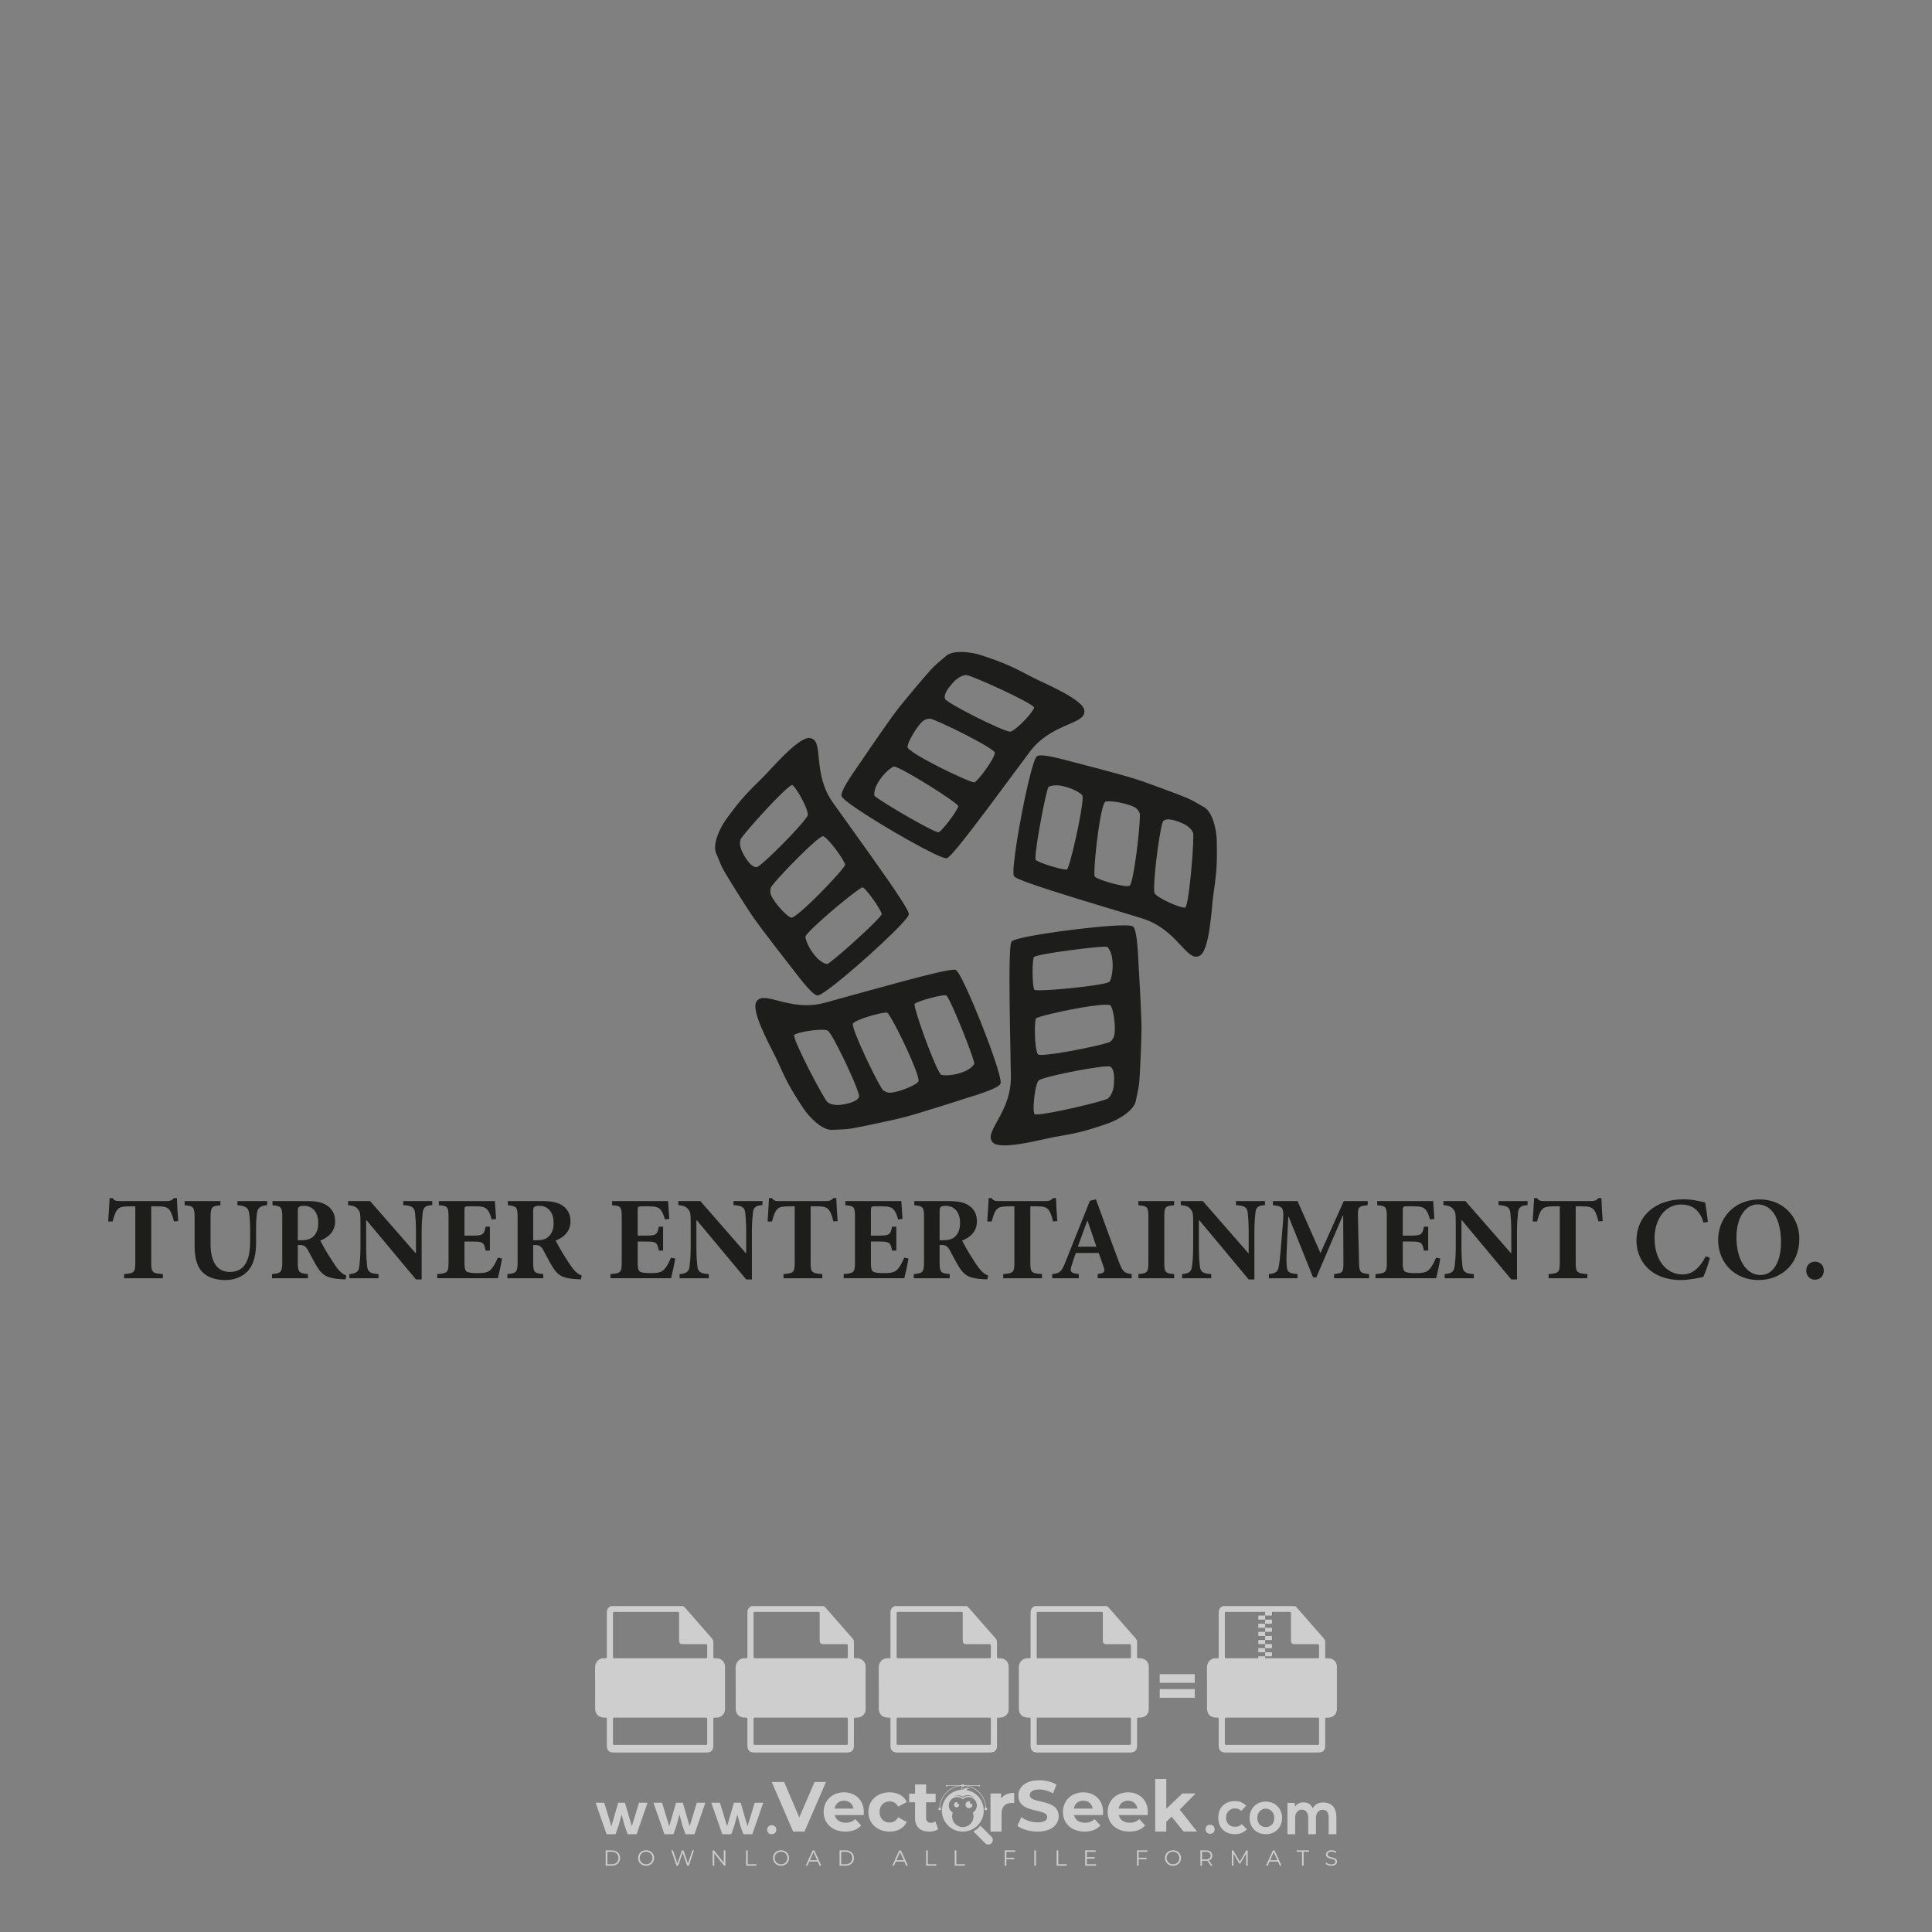 <?xml version="1.0" encoding="iso-8859-1"?>
<!-- Generator: Adobe Illustrator 27.0.0, SVG Export Plug-In . SVG Version: 6.00 Build 0)  -->
<svg version="1.1" id="Layer_1" xmlns="http://www.w3.org/2000/svg" xmlns:xlink="http://www.w3.org/1999/xlink" x="0px" y="0px"
	 viewBox="0 0 500 500" style="enable-background:new 0 0 500 500;" xml:space="preserve">
<rect x="0" y="0" width="500" height="500" fill="#808080" stroke="none"/>
<g id="watermark_1_">
	<g>
		<g id="watermark" style="opacity:0.61;">
			<g>
				<g>
					<g>
						<g>
							<polygon style="fill:#FFFFFF;" points="213.765,461.172 208.204,474.017 205.268,474.017 199.726,461.172 202.938,461.172 
								206.846,470.347 210.81,461.172 							"/>
						</g>
						<g>
							<path style="fill:#FFFFFF;" d="M223.507,469.741h-7.469c0.275,1.23,1.321,1.982,2.826,1.982c1.046,0,1.798-0.312,2.477-0.954
								l1.523,1.651c-0.917,1.046-2.294,1.597-4.074,1.597c-3.413,0-5.634-2.147-5.634-5.083c0-2.954,2.257-5.083,5.267-5.083
								c2.899,0,5.138,1.945,5.138,5.12C223.562,469.191,223.526,469.503,223.507,469.741 M216.002,468.071h4.863
								c-0.202-1.248-1.138-2.055-2.422-2.055C217.139,466.016,216.204,466.805,216.002,468.071"/>
						</g>
						<g>
							<path style="fill:#FFFFFF;" d="M224.735,468.934c0-2.973,2.294-5.083,5.505-5.083c2.074,0,3.707,0.899,4.423,2.514
								l-2.22,1.193c-0.532-0.936-1.321-1.358-2.221-1.358c-1.45,0-2.587,1.009-2.587,2.734c0,1.725,1.138,2.734,2.587,2.734
								c0.899,0,1.688-0.404,2.221-1.358l2.22,1.211c-0.716,1.578-2.349,2.495-4.423,2.495
								C227.029,474.017,224.735,471.907,224.735,468.934"/>
						</g>
						<g>
							<path style="fill:#FFFFFF;" d="M242.828,473.393c-0.587,0.422-1.45,0.624-2.331,0.624c-2.33,0-3.688-1.193-3.688-3.542
								v-4.055h-1.523v-2.202h1.523v-2.404h2.863v2.404h2.459v2.202h-2.459v4.019c0,0.844,0.458,1.303,1.229,1.303
								c0.422,0,0.844-0.128,1.156-0.367L242.828,473.393z"/>
						</g>
					</g>
					<g>
						<path style="fill:#FFFFFF;" d="M262.474,463.997v2.643c-0.238-0.018-0.422-0.037-0.642-0.037
							c-1.578,0-2.624,0.862-2.624,2.753v4.661h-2.863v-9.873h2.734v1.303C259.776,464.493,260.951,463.997,262.474,463.997"/>
					</g>
					<g>
						<path style="fill:#FFFFFF;" d="M263.299,472.53l1.009-2.239c1.083,0.789,2.697,1.339,4.239,1.339
							c1.762,0,2.477-0.587,2.477-1.376c0-2.404-7.469-0.752-7.469-5.524c0-2.184,1.762-4,5.413-4c1.615,0,3.267,0.385,4.459,1.138
							l-0.918,2.257c-1.193-0.679-2.422-1.009-3.56-1.009c-1.761,0-2.44,0.66-2.44,1.468c0,2.367,7.468,0.734,7.468,5.45
							c0,2.147-1.78,3.982-5.45,3.982C266.492,474.017,264.437,473.411,263.299,472.53"/>
					</g>
					<g>
						<path style="fill:#FFFFFF;" d="M285.428,469.741h-7.469c0.275,1.23,1.321,1.982,2.826,1.982c1.046,0,1.798-0.312,2.477-0.954
							l1.523,1.651c-0.918,1.046-2.294,1.597-4.074,1.597c-3.413,0-5.634-2.147-5.634-5.083c0-2.954,2.257-5.083,5.267-5.083
							c2.9,0,5.138,1.945,5.138,5.12C285.484,469.191,285.447,469.503,285.428,469.741 M277.923,468.071h4.863
							c-0.202-1.248-1.138-2.055-2.422-2.055C279.061,466.016,278.125,466.805,277.923,468.071"/>
					</g>
					<g>
						<path style="fill:#FFFFFF;" d="M297.007,469.741h-7.469c0.275,1.23,1.321,1.982,2.826,1.982c1.046,0,1.798-0.312,2.477-0.954
							l1.523,1.651c-0.918,1.046-2.294,1.597-4.074,1.597c-3.413,0-5.634-2.147-5.634-5.083c0-2.954,2.257-5.083,5.267-5.083
							c2.899,0,5.138,1.945,5.138,5.12C297.062,469.191,297.025,469.503,297.007,469.741 M289.501,468.071h4.863
							c-0.202-1.248-1.138-2.055-2.422-2.055C290.639,466.016,289.703,466.805,289.501,468.071"/>
					</g>
					<g>
						<polygon style="fill:#FFFFFF;" points="303.208,470.145 301.831,471.503 301.831,474.017 298.969,474.017 298.969,460.401 
							301.831,460.401 301.831,468.108 306.016,464.144 309.429,464.144 305.318,468.328 309.796,474.017 306.327,474.017 						"/>
					</g>
					<g>
						<path style="fill:#FFFFFF;" d="M256.601,475.359L256.601,475.359l-2.86-2.86c-0.435,0.508-0.953,0.943-1.534,1.284
							c-0.092,0.069-0.186,0.136-0.283,0.199l3.027,3.027c0.456,0.456,1.195,0.456,1.65,0
							C257.057,476.554,257.057,475.815,256.601,475.359"/>
					</g>
					<g>
						<path style="fill:#FFFFFF;" d="M249.984,463.244c0.221-0.173,0.495-0.281,0.797-0.281c0.042,0,0.083,0.002,0.124,0.006
							c-0.214-0.156-0.478-0.249-0.764-0.249c-0.395,0-0.744,0.18-0.981,0.458c-0.051,0-0.1,0.006-0.151,0.008
							c0.039-0.077,0.064-0.162,0.064-0.255c0-0.234-0.143-0.434-0.346-0.519c0.087,0.126,0.138,0.279,0.138,0.445
							c0,0.122-0.031,0.237-0.081,0.341c-2.811,0.201-5.03,2.539-5.03,5.4c0,2.993,2.426,5.42,5.42,5.42
							c2.993,0,5.42-2.426,5.42-5.42C254.595,465.879,252.593,463.635,249.984,463.244 M247.983,464.656
							c0.435,0,0.844,0.112,1.199,0.309c0.374-0.245,0.82-0.387,1.299-0.387c0.711,0,1.348,0.312,1.784,0.806
							c-0.435-0.379-1.004-0.61-1.627-0.61c-0.449,0-0.87,0.12-1.234,0.329c-0.079,0.046-0.156,0.096-0.229,0.15
							c-0.065-0.048-0.133-0.093-0.204-0.134c-0.369-0.219-0.8-0.344-1.26-0.344c-0.3,0-0.588,0.054-0.854,0.152
							C247.196,464.754,247.578,464.656,247.983,464.656 M251.772,469.098c0.115,0.305,0.181,0.634,0.181,0.979
							c0,1.534-1.244,2.777-2.778,2.777c-1.534,0-2.777-1.243-2.777-2.777c0-0.345,0.066-0.674,0.181-0.979
							c-0.62-0.382-1.035-1.064-1.035-1.846c0-1.197,0.971-2.168,2.168-2.168c0.565,0,1.078,0.218,1.463,0.572
							c0.386-0.354,0.899-0.572,1.464-0.572c1.197,0,2.168,0.971,2.168,2.168C252.807,468.034,252.392,468.716,251.772,469.098"/>
					</g>
					<g>
						<path style="fill:#FFFFFF;" d="M251.666,467.061c0,0.497-0.404,0.901-0.901,0.901c-0.497,0-0.901-0.404-0.901-0.901
							s0.404-0.901,0.901-0.901c0.101,0,0.197,0.017,0.287,0.047c-0.03,0.062-0.045,0.132-0.045,0.204
							c0,0.273,0.221,0.494,0.494,0.494c0.05,0,0.099-0.008,0.146-0.022C251.66,466.941,251.666,467,251.666,467.061"/>
					</g>
					<g>
						<path style="fill:#FFFFFF;" d="M248.255,467.061c0,0.376-0.305,0.681-0.681,0.681c-0.376,0-0.681-0.305-0.681-0.681
							s0.305-0.681,0.681-0.681c0.076,0,0.149,0.013,0.217,0.035c-0.023,0.047-0.034,0.1-0.034,0.155
							c0,0.206,0.167,0.374,0.374,0.374c0.038,0,0.075-0.006,0.11-0.017C248.25,466.97,248.255,467.015,248.255,467.061"/>
					</g>
					<g>
						<g>
							<g>
								<rect x="242.908" y="467.83" style="fill:#FFFFFF;" width="0.616" height="0.616"/>
							</g>
							<g>
								<rect x="254.827" y="467.83" style="fill:#FFFFFF;" width="0.616" height="0.616"/>
							</g>
							<g>
								<path style="fill:#FFFFFF;" d="M255.205,468.082h-0.14c0-3.248-2.642-5.89-5.89-5.89c-3.248,0-5.89,2.642-5.89,5.89h-0.14
									c0-1.611,0.627-3.125,1.766-4.264c1.139-1.139,2.653-1.766,4.264-1.766c1.611,0,3.125,0.627,4.264,1.766
									C254.578,464.957,255.205,466.471,255.205,468.082"/>
							</g>
						</g>
						<g>
							<rect x="248.868" y="461.814" style="fill:#FFFFFF;" width="0.616" height="0.616"/>
						</g>
						<g>
							<rect x="244.95" y="462.052" style="fill:#FFFFFF;" width="8.45" height="0.14"/>
						</g>
						<g>
							<path style="fill:#FFFFFF;" d="M245.174,462.15c0,0.108-0.088,0.196-0.196,0.196c-0.108,0-0.196-0.088-0.196-0.196
								c0-0.108,0.088-0.196,0.196-0.196C245.086,461.954,245.174,462.042,245.174,462.15"/>
						</g>
						<g>
							<path style="fill:#FFFFFF;" d="M253.596,462.15c0,0.108-0.088,0.196-0.196,0.196c-0.108,0-0.196-0.088-0.196-0.196
								c0-0.108,0.088-0.196,0.196-0.196C253.509,461.954,253.596,462.042,253.596,462.15"/>
						</g>
					</g>
				</g>
				<g>
					<path style="fill:#FFFFFF;" d="M314.356,473.409c0,1.559-2.364,1.559-2.364,0C311.993,471.851,314.356,471.851,314.356,473.409
						z"/>
				</g>
				<g>
					<g>
						<g>
							<path style="fill:#FFFFFF;" d="M161.739,466.549l1.772,6.088l1.855-6.088h2.215l-2.823,8.14h-2.33l-0.837-2.396l-0.722-2.708
								l-0.722,2.708l-0.837,2.396h-2.33l-2.839-8.14h2.231l1.855,6.088l1.756-6.088H161.739z"/>
						</g>
						<g>
							<path style="fill:#FFFFFF;" d="M176.713,466.549l1.772,6.088l1.855-6.088h2.215l-2.823,8.14h-2.33l-0.837-2.396l-0.722-2.708
								l-0.722,2.708l-0.837,2.396h-2.33l-2.839-8.14h2.231l1.855,6.088l1.756-6.088H176.713z"/>
						</g>
						<g>
							<path style="fill:#FFFFFF;" d="M191.687,466.549l1.772,6.088l1.855-6.088h2.215l-2.823,8.14h-2.33l-0.837-2.396l-0.722-2.708
								l-0.722,2.708l-0.837,2.396h-2.33l-2.839-8.14h2.231l1.855,6.088l1.756-6.088H191.687z"/>
						</g>
					</g>
					<g>
						<path style="fill:#FFFFFF;" d="M200.908,473.52c0,1.559-2.364,1.559-2.364,0C198.545,471.962,200.908,471.962,200.908,473.52z
							"/>
					</g>
					<g>
						<path style="fill:#FFFFFF;" d="M322.71,473.409c-0.935,0.919-1.919,1.28-3.117,1.28c-2.346,0-4.3-1.411-4.3-4.282
							s1.953-4.284,4.3-4.284c1.149,0,2.035,0.329,2.921,1.199l-1.264,1.329c-0.476-0.428-1.066-0.64-1.623-0.64
							c-1.346,0-2.33,0.985-2.33,2.396c0,1.542,1.05,2.362,2.297,2.362c0.64,0,1.28-0.18,1.772-0.672L322.71,473.409z"/>
					</g>
					<g>
						<path style="fill:#FFFFFF;" d="M331.805,470.472c0,2.33-1.591,4.217-4.217,4.217c-2.626,0-4.201-1.887-4.201-4.217
							c0-2.314,1.609-4.217,4.185-4.217C330.149,466.255,331.805,468.158,331.805,470.472z M325.389,470.472
							c0,1.231,0.739,2.38,2.199,2.38c1.46,0,2.199-1.149,2.199-2.38c0-1.215-0.854-2.396-2.199-2.396
							C326.144,468.077,325.389,469.258,325.389,470.472z"/>
					</g>
					<g>
						<path style="fill:#FFFFFF;" d="M338.572,474.689v-4.332c0-1.068-0.559-2.035-1.658-2.035c-1.082,0-1.722,0.967-1.722,2.035
							v4.332h-2.003v-8.107h1.855l0.148,0.985c0.426-0.82,1.362-1.116,2.133-1.116c0.969,0,1.937,0.394,2.396,1.51
							c0.723-1.149,1.658-1.478,2.708-1.478c2.297,0,3.43,1.412,3.43,3.84v4.365h-2.003v-4.365c0-1.066-0.442-1.97-1.526-1.97
							c-1.082,0-1.756,0.935-1.756,2.003v4.332H338.572z"/>
					</g>
				</g>
			</g>
		</g>
		<g style="opacity:0.61;">
			<g>
				<g>
					<path style="fill:#FFFFFF;" d="M345.988,431.299c-0.006-1.224-0.959-2.121-2.189-2.14c-0.924-0.014-0.832,0.12-0.834-0.867
						c-0.003-1.097-0.007-2.194,0.003-3.292c0.003-0.379-0.112-0.691-0.362-0.976c-2.342-2.668-4.678-5.342-7.019-8.011
						c-0.12-0.137-0.275-0.244-0.414-0.366c-6.214,0-12.427,0-18.641,0c-0.794,0.293-1.14,0.868-1.138,1.709
						c0.01,3.748,0.004,7.496,0.004,11.243c0,0.556-0.003,0.589-0.55,0.551c-1.497-0.102-2.516,0.986-2.497,2.492
						c0.044,3.476,0.013,6.953,0.014,10.429c0.001,1.58,0.867,2.443,2.45,2.449c0.582,0.002,0.582,0.002,0.582,0.6
						c0,2.219-0.001,4.438,0.001,6.657c0.001,1.192,0.58,1.771,1.768,1.771c8.013,0.001,16.027,0.001,24.04,0
						c1.168,0,1.755-0.583,1.757-1.745c0.002-2.256,0-4.512,0.001-6.768c0-0.512,0.002-0.511,0.52-0.515
						c0.271-0.002,0.541,0.008,0.809-0.058c0.996-0.246,1.69-1.044,1.694-2.069C346.003,438.696,346.005,434.997,345.988,431.299z
						 M317.537,417.162c5.337,0,10.674,0,16.01,0c0.548,0,0.554,0.007,0.554,0.561c0.001,2.243-0.001,4.486,0.001,6.73
						c0.001,0.811,0.249,1.059,1.06,1.059c1.91,0.001,3.821,0,5.731,0.001c0.458,0,0.479,0.021,0.481,0.483
						c0.003,0.887,0.002,1.775,0,2.662c-0.001,0.477-0.024,0.498-0.504,0.499c-3.895,0.001-7.79,0-11.684,0
						c-3.882,0-7.765,0-11.647,0c-0.55,0-0.552-0.001-0.552-0.561c-0.001-3.624-0.001-7.247,0-10.871
						C316.987,417.166,316.991,417.162,317.537,417.162z M340.822,451.579c-3.883,0.001-7.766,0-11.65,0c-3.871,0-7.742,0-11.613,0
						c-0.572,0-0.574-0.002-0.574-0.579c-0.001-1.997-0.001-3.994,0.001-5.991c0-0.464,0.023-0.486,0.478-0.487
						c7.803-0.001,15.607-0.001,23.41,0c0.478,0,0.499,0.02,0.499,0.503c0.002,1.997,0.001,3.994,0,5.991
						C341.375,451.574,341.37,451.579,340.822,451.579z"/>
				</g>
				<g>
					<g>
						<rect x="327.418" y="417.053" style="fill:#FFFFFF;" width="1.757" height="1.054"/>
					</g>
					<g>
						<rect x="325.662" y="418.107" style="fill:#FFFFFF;" width="1.757" height="1.054"/>
					</g>
					<g>
						<rect x="327.418" y="419.161" style="fill:#FFFFFF;" width="1.757" height="1.054"/>
					</g>
					<g>
						<rect x="325.662" y="420.215" style="fill:#FFFFFF;" width="1.757" height="1.054"/>
					</g>
					<g>
						<rect x="327.418" y="421.269" style="fill:#FFFFFF;" width="1.757" height="1.054"/>
					</g>
					<g>
						<rect x="325.662" y="422.323" style="fill:#FFFFFF;" width="1.757" height="1.054"/>
					</g>
					<g>
						<rect x="327.418" y="423.378" style="fill:#FFFFFF;" width="1.757" height="1.054"/>
					</g>
					<g>
						<rect x="325.662" y="424.432" style="fill:#FFFFFF;" width="1.757" height="1.054"/>
					</g>
					<g>
						<rect x="327.418" y="425.486" style="fill:#FFFFFF;" width="1.757" height="1.054"/>
					</g>
					<g>
						<rect x="325.662" y="426.54" style="fill:#FFFFFF;" width="1.757" height="1.054"/>
					</g>
					<g>
						<rect x="327.418" y="427.594" style="fill:#FFFFFF;" width="1.757" height="1.054"/>
					</g>
					<g>
						<rect x="325.662" y="428.648" style="fill:#FFFFFF;" width="1.757" height="1.054"/>
					</g>
				</g>
			</g>
			<g>
				<path style="fill:#FFFFFF;" d="M187.637,431.299c-0.006-1.224-0.959-2.121-2.189-2.14c-0.924-0.014-0.832,0.12-0.834-0.867
					c-0.003-1.097-0.007-2.194,0.003-3.292c0.003-0.379-0.112-0.691-0.362-0.976c-2.342-2.668-4.678-5.342-7.019-8.011
					c-0.12-0.137-0.275-0.244-0.414-0.366c-6.214,0-12.427,0-18.641,0c-0.794,0.293-1.14,0.868-1.138,1.709
					c0.01,3.748,0.004,7.496,0.004,11.243c0,0.556-0.003,0.589-0.55,0.551c-1.497-0.102-2.516,0.986-2.497,2.492
					c0.044,3.476,0.013,6.953,0.014,10.429c0.001,1.58,0.867,2.443,2.45,2.449c0.582,0.002,0.582,0.002,0.582,0.6
					c0,2.219-0.001,4.438,0.001,6.657c0.001,1.192,0.58,1.771,1.768,1.771c8.013,0.001,16.027,0.001,24.04,0
					c1.168,0,1.755-0.583,1.757-1.745c0.002-2.256,0-4.512,0.001-6.768c0-0.512,0.002-0.511,0.52-0.515
					c0.271-0.002,0.541,0.008,0.809-0.058c0.996-0.246,1.69-1.044,1.694-2.069C187.652,438.696,187.655,434.997,187.637,431.299z
					 M159.187,417.162c5.337,0,10.674,0,16.01,0c0.548,0,0.554,0.007,0.554,0.561c0.001,2.243-0.001,4.486,0.001,6.73
					c0.001,0.811,0.249,1.059,1.06,1.059c1.91,0.001,3.821,0,5.731,0.001c0.458,0,0.479,0.021,0.481,0.483
					c0.003,0.887,0.002,1.775,0,2.662c-0.001,0.477-0.024,0.498-0.504,0.499c-3.895,0.001-7.79,0-11.684,0
					c-3.882,0-7.765,0-11.647,0c-0.55,0-0.552-0.001-0.552-0.561c-0.001-3.624-0.001-7.247,0-10.871
					C158.636,417.166,158.64,417.162,159.187,417.162z M182.472,451.579c-3.883,0.001-7.766,0-11.65,0c-3.871,0-7.742,0-11.613,0
					c-0.572,0-0.574-0.002-0.574-0.579c-0.001-1.997-0.001-3.994,0.001-5.991c0-0.464,0.023-0.486,0.478-0.487
					c7.803-0.001,15.607-0.001,23.41,0c0.478,0,0.499,0.02,0.499,0.503c0.002,1.997,0.001,3.994,0,5.991
					C183.024,451.574,183.019,451.579,182.472,451.579z"/>
			</g>
			<g>
				<path style="fill:#FFFFFF;" d="M159.779,440.669v-7.897h2.779c0.375,0,0.726,0.061,1.053,0.182
					c0.327,0.121,0.612,0.292,0.855,0.513c0.242,0.221,0.434,0.483,0.573,0.789c0.14,0.305,0.21,0.642,0.21,1.009
					c0,0.375-0.07,0.715-0.21,1.02c-0.14,0.305-0.331,0.568-0.573,0.789c-0.243,0.221-0.528,0.392-0.855,0.513
					c-0.327,0.121-0.678,0.182-1.053,0.182h-1.29v2.901H159.779z M162.58,436.356c0.39,0,0.684-0.111,0.882-0.331
					c0.199-0.22,0.298-0.474,0.298-0.761c0-0.14-0.024-0.276-0.072-0.408c-0.048-0.132-0.121-0.248-0.221-0.347
					c-0.099-0.099-0.223-0.178-0.37-0.237c-0.147-0.059-0.32-0.089-0.518-0.089h-1.312v2.173H162.58z"/>
				<path style="fill:#FFFFFF;" d="M166.308,432.771h1.731l3.177,5.294h0.088l-0.088-1.522v-3.772h1.478v7.897h-1.566l-3.353-5.592
					h-0.088l0.088,1.522v4.07h-1.467V432.771z"/>
				<path style="fill:#FFFFFF;" d="M177.922,436.334h3.872c0.022,0.089,0.04,0.195,0.055,0.32c0.014,0.125,0.022,0.25,0.022,0.375
					c0,0.507-0.077,0.985-0.231,1.434c-0.154,0.449-0.397,0.849-0.728,1.202c-0.353,0.375-0.776,0.666-1.268,0.871
					c-0.493,0.206-1.055,0.309-1.688,0.309c-0.574,0-1.114-0.103-1.622-0.309c-0.507-0.206-0.948-0.492-1.323-0.86
					c-0.375-0.367-0.673-0.803-0.894-1.307c-0.221-0.504-0.331-1.053-0.331-1.649c0-0.595,0.11-1.145,0.331-1.649
					c0.221-0.504,0.518-0.939,0.894-1.307c0.375-0.367,0.816-0.654,1.323-0.86c0.507-0.206,1.048-0.309,1.622-0.309
					c0.64,0,1.211,0.11,1.715,0.331c0.504,0.221,0.935,0.526,1.296,0.915l-1.025,1.004c-0.258-0.272-0.544-0.48-0.861-0.623
					c-0.316-0.143-0.695-0.215-1.136-0.215c-0.361,0-0.703,0.065-1.026,0.193c-0.324,0.129-0.607,0.311-0.85,0.546
					c-0.242,0.235-0.436,0.52-0.579,0.855c-0.143,0.335-0.215,0.708-0.215,1.119c0,0.412,0.072,0.785,0.215,1.12
					c0.143,0.335,0.338,0.62,0.584,0.855c0.246,0.235,0.531,0.418,0.855,0.546c0.323,0.129,0.669,0.193,1.037,0.193
					c0.419,0,0.773-0.061,1.064-0.182c0.29-0.121,0.538-0.278,0.744-0.469c0.148-0.132,0.275-0.3,0.381-0.502
					c0.106-0.202,0.189-0.428,0.248-0.678h-2.482V436.334z"/>
			</g>
			<g>
				<path style="fill:#FFFFFF;" d="M224.019,431.299c-0.006-1.224-0.959-2.121-2.189-2.14c-0.924-0.014-0.832,0.12-0.834-0.867
					c-0.003-1.097-0.007-2.194,0.003-3.292c0.003-0.379-0.112-0.691-0.362-0.976c-2.342-2.668-4.678-5.342-7.019-8.011
					c-0.12-0.137-0.275-0.244-0.414-0.366c-6.214,0-12.427,0-18.641,0c-0.794,0.293-1.14,0.868-1.138,1.709
					c0.01,3.748,0.004,7.496,0.004,11.243c0,0.556-0.003,0.589-0.55,0.551c-1.497-0.102-2.516,0.986-2.497,2.492
					c0.044,3.476,0.013,6.953,0.014,10.429c0.001,1.58,0.867,2.443,2.45,2.449c0.582,0.002,0.582,0.002,0.582,0.6
					c0,2.219-0.001,4.438,0.001,6.657c0.001,1.192,0.58,1.771,1.768,1.771c8.013,0.001,16.027,0.001,24.04,0
					c1.168,0,1.755-0.583,1.757-1.745c0.002-2.256,0-4.512,0.001-6.768c0-0.512,0.002-0.511,0.52-0.515
					c0.271-0.002,0.541,0.008,0.809-0.058c0.997-0.246,1.69-1.044,1.694-2.069C224.034,438.696,224.036,434.997,224.019,431.299z
					 M195.568,417.162c5.337,0,10.674,0,16.01,0c0.548,0,0.554,0.007,0.554,0.561c0.001,2.243-0.001,4.486,0.001,6.73
					c0.001,0.811,0.249,1.059,1.06,1.059c1.91,0.001,3.821,0,5.731,0.001c0.458,0,0.479,0.021,0.481,0.483
					c0.003,0.887,0.002,1.775,0,2.662c-0.001,0.477-0.024,0.498-0.504,0.499c-3.895,0.001-7.79,0-11.684,0
					c-3.882,0-7.765,0-11.647,0c-0.55,0-0.552-0.001-0.552-0.561c-0.001-3.624-0.001-7.247,0-10.871
					C195.018,417.166,195.022,417.162,195.568,417.162z M218.854,451.579c-3.883,0.001-7.766,0-11.65,0c-3.871,0-7.742,0-11.613,0
					c-0.572,0-0.574-0.002-0.574-0.579c-0.001-1.997-0.001-3.994,0.001-5.991c0-0.464,0.023-0.486,0.478-0.487
					c7.803-0.001,15.607-0.001,23.41,0c0.478,0,0.499,0.02,0.499,0.503c0.002,1.997,0.001,3.994,0,5.991
					C219.406,451.574,219.401,451.579,218.854,451.579z"/>
			</g>
			<g>
				<path style="fill:#FFFFFF;" d="M205.111,432.771h1.699l2.967,7.897h-1.644l-0.651-1.886h-3.044l-0.651,1.886h-1.643
					L205.111,432.771z M206.997,437.415l-0.706-1.974l-0.287-0.96h-0.088l-0.287,0.96l-0.706,1.974H206.997z"/>
				<path style="fill:#FFFFFF;" d="M211.331,434.536c-0.125,0-0.245-0.024-0.359-0.072c-0.114-0.048-0.213-0.114-0.298-0.199
					c-0.084-0.084-0.151-0.182-0.198-0.292c-0.048-0.11-0.072-0.232-0.072-0.364s0.024-0.254,0.072-0.364
					c0.048-0.11,0.114-0.208,0.198-0.292c0.084-0.084,0.184-0.151,0.298-0.198c0.114-0.048,0.233-0.072,0.359-0.072
					c0.257,0,0.478,0.09,0.662,0.27c0.184,0.181,0.276,0.399,0.276,0.656s-0.092,0.476-0.276,0.656
					C211.809,434.446,211.589,434.536,211.331,434.536z M210.615,440.669v-5.404h1.445v5.404H210.615z"/>
			</g>
			<g>
				<path style="fill:#FFFFFF;" d="M261.044,431.299c-0.006-1.224-0.959-2.121-2.189-2.14c-0.924-0.014-0.832,0.12-0.834-0.867
					c-0.003-1.097-0.007-2.194,0.003-3.292c0.003-0.379-0.112-0.691-0.362-0.976c-2.342-2.668-4.678-5.342-7.019-8.011
					c-0.12-0.137-0.275-0.244-0.414-0.366c-6.214,0-12.427,0-18.641,0c-0.794,0.293-1.14,0.868-1.138,1.709
					c0.01,3.748,0.004,7.496,0.004,11.243c0,0.556-0.003,0.589-0.55,0.551c-1.497-0.102-2.516,0.986-2.497,2.492
					c0.044,3.476,0.013,6.953,0.014,10.429c0.001,1.58,0.867,2.443,2.45,2.449c0.582,0.002,0.582,0.002,0.582,0.6
					c0,2.219-0.001,4.438,0.001,6.657c0.001,1.192,0.58,1.771,1.768,1.771c8.013,0.001,16.027,0.001,24.04,0
					c1.168,0,1.755-0.583,1.757-1.745c0.002-2.256,0-4.512,0.001-6.768c0-0.512,0.002-0.511,0.52-0.515
					c0.271-0.002,0.541,0.008,0.809-0.058c0.996-0.246,1.69-1.044,1.694-2.069C261.059,438.696,261.061,434.997,261.044,431.299z
					 M232.593,417.162c5.337,0,10.674,0,16.01,0c0.548,0,0.554,0.007,0.554,0.561c0.001,2.243-0.001,4.486,0.001,6.73
					c0.001,0.811,0.249,1.059,1.06,1.059c1.91,0.001,3.821,0,5.731,0.001c0.458,0,0.479,0.021,0.481,0.483
					c0.003,0.887,0.002,1.775,0,2.662c-0.001,0.477-0.024,0.498-0.504,0.499c-3.895,0.001-7.79,0-11.684,0
					c-3.882,0-7.765,0-11.647,0c-0.55,0-0.552-0.001-0.552-0.561c-0.001-3.624-0.001-7.247,0-10.871
					C232.042,417.166,232.047,417.162,232.593,417.162z M255.878,451.579c-3.883,0.001-7.766,0-11.65,0c-3.871,0-7.742,0-11.613,0
					c-0.572,0-0.574-0.002-0.574-0.579c-0.001-1.997-0.001-3.994,0.001-5.991c0-0.464,0.023-0.486,0.478-0.487
					c7.803-0.001,15.607-0.001,23.41,0c0.478,0,0.499,0.02,0.499,0.503c0.002,1.997,0.001,3.994,0,5.991
					C256.431,451.574,256.426,451.579,255.878,451.579z"/>
			</g>
			<g>
				<path style="fill:#FFFFFF;" d="M236.361,440.845c-0.338,0-0.662-0.048-0.971-0.143c-0.309-0.095-0.592-0.239-0.849-0.43
					c-0.257-0.191-0.481-0.425-0.673-0.7c-0.191-0.276-0.342-0.597-0.452-0.965l1.401-0.551c0.103,0.397,0.283,0.726,0.54,0.987
					c0.257,0.261,0.596,0.392,1.015,0.392c0.154,0,0.303-0.02,0.447-0.061c0.143-0.04,0.272-0.099,0.386-0.176
					s0.204-0.175,0.27-0.292c0.066-0.118,0.099-0.254,0.099-0.408c0-0.147-0.026-0.279-0.077-0.397
					c-0.051-0.117-0.138-0.227-0.259-0.331c-0.121-0.103-0.28-0.202-0.475-0.298c-0.195-0.095-0.435-0.195-0.722-0.298l-0.485-0.176
					c-0.213-0.073-0.429-0.173-0.645-0.298c-0.217-0.125-0.413-0.276-0.59-0.452c-0.177-0.176-0.322-0.384-0.436-0.623
					c-0.114-0.239-0.171-0.509-0.171-0.81c0-0.309,0.06-0.597,0.182-0.866c0.121-0.268,0.294-0.503,0.518-0.706
					c0.224-0.202,0.492-0.36,0.805-0.474s0.66-0.171,1.042-0.171c0.397,0,0.74,0.053,1.031,0.16
					c0.291,0.107,0.537,0.243,0.739,0.408c0.202,0.165,0.366,0.348,0.491,0.546c0.125,0.199,0.217,0.386,0.276,0.563l-1.312,0.551
					c-0.074-0.221-0.208-0.419-0.402-0.596c-0.195-0.176-0.462-0.265-0.8-0.265c-0.324,0-0.592,0.075-0.805,0.226
					c-0.213,0.151-0.32,0.348-0.32,0.59c0,0.235,0.103,0.436,0.309,0.601c0.206,0.165,0.533,0.325,0.982,0.48l0.497,0.165
					c0.316,0.111,0.605,0.237,0.866,0.381c0.261,0.143,0.485,0.314,0.673,0.513c0.187,0.199,0.331,0.425,0.43,0.678
					c0.1,0.254,0.149,0.546,0.149,0.877c0,0.412-0.083,0.767-0.248,1.064c-0.165,0.298-0.377,0.542-0.634,0.734
					c-0.258,0.191-0.548,0.335-0.872,0.43C236.986,440.797,236.67,440.845,236.361,440.845z"/>
				<path style="fill:#FFFFFF;" d="M239.516,432.771h1.61l1.633,4.754l0.287,1.015h0.088l0.309-1.015l1.699-4.754h1.61l-2.879,7.897
					h-1.566L239.516,432.771z"/>
				<path style="fill:#FFFFFF;" d="M251.097,436.334h3.871c0.022,0.089,0.04,0.195,0.055,0.32c0.015,0.125,0.023,0.25,0.023,0.375
					c0,0.507-0.078,0.985-0.232,1.434c-0.154,0.449-0.397,0.849-0.728,1.202c-0.353,0.375-0.775,0.666-1.268,0.871
					c-0.493,0.206-1.055,0.309-1.688,0.309c-0.574,0-1.114-0.103-1.621-0.309c-0.507-0.206-0.949-0.492-1.324-0.86
					c-0.375-0.367-0.673-0.803-0.894-1.307c-0.22-0.504-0.331-1.053-0.331-1.649c0-0.595,0.11-1.145,0.331-1.649
					c0.221-0.504,0.518-0.939,0.894-1.307c0.375-0.367,0.816-0.654,1.324-0.86c0.507-0.206,1.047-0.309,1.621-0.309
					c0.64,0,1.211,0.11,1.715,0.331c0.504,0.221,0.936,0.526,1.296,0.915l-1.026,1.004c-0.257-0.272-0.544-0.48-0.861-0.623
					c-0.316-0.143-0.694-0.215-1.136-0.215c-0.36,0-0.702,0.065-1.026,0.193c-0.323,0.129-0.607,0.311-0.849,0.546
					c-0.243,0.235-0.436,0.52-0.579,0.855c-0.143,0.335-0.215,0.708-0.215,1.119c0,0.412,0.072,0.785,0.215,1.12
					c0.143,0.335,0.338,0.62,0.585,0.855c0.246,0.235,0.531,0.418,0.854,0.546c0.324,0.129,0.669,0.193,1.037,0.193
					c0.419,0,0.774-0.061,1.064-0.182c0.29-0.121,0.539-0.278,0.745-0.469c0.147-0.132,0.274-0.3,0.38-0.502
					c0.107-0.202,0.189-0.428,0.248-0.678h-2.482V436.334z"/>
			</g>
			<g>
				<path style="fill:#FFFFFF;" d="M297.3,431.299c-0.006-1.224-0.959-2.121-2.189-2.14c-0.924-0.014-0.832,0.12-0.834-0.867
					c-0.003-1.097-0.007-2.194,0.003-3.292c0.003-0.379-0.112-0.691-0.362-0.976c-2.342-2.668-4.678-5.342-7.019-8.011
					c-0.12-0.137-0.275-0.244-0.414-0.366c-6.214,0-12.427,0-18.641,0c-0.794,0.293-1.14,0.868-1.138,1.709
					c0.01,3.748,0.004,7.496,0.004,11.243c0,0.556-0.003,0.589-0.55,0.551c-1.497-0.102-2.516,0.986-2.497,2.492
					c0.044,3.476,0.013,6.953,0.014,10.429c0.001,1.58,0.867,2.443,2.45,2.449c0.582,0.002,0.582,0.002,0.582,0.6
					c0,2.219-0.001,4.438,0.001,6.657c0.001,1.192,0.58,1.771,1.768,1.771c8.013,0.001,16.027,0.001,24.04,0
					c1.168,0,1.755-0.583,1.757-1.745c0.002-2.256,0-4.512,0.001-6.768c0-0.512,0.002-0.511,0.52-0.515
					c0.271-0.002,0.541,0.008,0.809-0.058c0.996-0.246,1.69-1.044,1.694-2.069C297.315,438.696,297.318,434.997,297.3,431.299z
					 M268.85,417.162c5.337,0,10.674,0,16.01,0c0.548,0,0.554,0.007,0.554,0.561c0.001,2.243-0.001,4.486,0.001,6.73
					c0.001,0.811,0.249,1.059,1.06,1.059c1.91,0.001,3.821,0,5.731,0.001c0.458,0,0.479,0.021,0.481,0.483
					c0.003,0.887,0.002,1.775,0,2.662c-0.001,0.477-0.024,0.498-0.504,0.499c-3.895,0.001-7.79,0-11.684,0
					c-3.882,0-7.765,0-11.647,0c-0.55,0-0.552-0.001-0.552-0.561c-0.001-3.624-0.001-7.247,0-10.871
					C268.299,417.166,268.303,417.162,268.85,417.162z M292.135,451.579c-3.883,0.001-7.766,0-11.65,0c-3.871,0-7.742,0-11.613,0
					c-0.572,0-0.574-0.002-0.574-0.579c-0.001-1.997-0.001-3.994,0.001-5.991c0-0.464,0.023-0.486,0.478-0.487
					c7.803-0.001,15.607-0.001,23.41,0c0.478,0,0.499,0.02,0.499,0.503c0.001,1.997,0.001,3.994,0,5.991
					C292.687,451.574,292.682,451.579,292.135,451.579z"/>
			</g>
			<g>
				<path style="fill:#FFFFFF;" d="M272.966,434.183v1.831h3.165v1.412h-3.165v1.831h3.518v1.412h-5.007v-7.897h5.007v1.412H272.966
					z"/>
				<path style="fill:#FFFFFF;" d="M277.852,440.669v-7.897h2.779c0.375,0,0.726,0.061,1.053,0.182
					c0.327,0.121,0.612,0.292,0.855,0.513c0.243,0.221,0.434,0.483,0.574,0.789c0.14,0.305,0.209,0.642,0.209,1.009
					c0,0.375-0.07,0.715-0.209,1.02c-0.14,0.305-0.331,0.568-0.574,0.789c-0.243,0.221-0.528,0.392-0.855,0.513
					c-0.327,0.121-0.678,0.182-1.053,0.182h-1.29v2.901H277.852z M280.653,436.356c0.389,0,0.684-0.111,0.882-0.331
					c0.199-0.22,0.298-0.474,0.298-0.761c0-0.14-0.024-0.276-0.072-0.408c-0.048-0.132-0.121-0.248-0.221-0.347
					c-0.099-0.099-0.222-0.178-0.37-0.237c-0.147-0.059-0.32-0.089-0.518-0.089h-1.312v2.173H280.653z"/>
				<path style="fill:#FFFFFF;" d="M286.797,440.845c-0.338,0-0.662-0.048-0.971-0.143c-0.309-0.095-0.592-0.239-0.849-0.43
					c-0.257-0.191-0.482-0.425-0.673-0.7c-0.191-0.276-0.342-0.597-0.452-0.965l1.401-0.551c0.103,0.397,0.283,0.726,0.541,0.987
					c0.257,0.261,0.595,0.392,1.015,0.392c0.154,0,0.303-0.02,0.447-0.061c0.143-0.04,0.272-0.099,0.386-0.176
					c0.114-0.077,0.204-0.175,0.27-0.292c0.066-0.118,0.1-0.254,0.1-0.408c0-0.147-0.026-0.279-0.077-0.397
					c-0.051-0.117-0.138-0.227-0.259-0.331c-0.121-0.103-0.279-0.202-0.474-0.298c-0.195-0.095-0.436-0.195-0.723-0.298
					l-0.485-0.176c-0.213-0.073-0.428-0.173-0.645-0.298c-0.217-0.125-0.414-0.276-0.59-0.452c-0.176-0.176-0.322-0.384-0.436-0.623
					c-0.114-0.239-0.171-0.509-0.171-0.81c0-0.309,0.061-0.597,0.182-0.866c0.121-0.268,0.294-0.503,0.518-0.706
					c0.224-0.202,0.493-0.36,0.805-0.474c0.312-0.114,0.66-0.171,1.042-0.171c0.397,0,0.741,0.053,1.031,0.16
					c0.29,0.107,0.537,0.243,0.739,0.408c0.202,0.165,0.365,0.348,0.491,0.546c0.125,0.199,0.217,0.386,0.276,0.563l-1.312,0.551
					c-0.074-0.221-0.208-0.419-0.403-0.596c-0.195-0.176-0.462-0.265-0.799-0.265c-0.324,0-0.592,0.075-0.805,0.226
					c-0.213,0.151-0.32,0.348-0.32,0.59c0,0.235,0.103,0.436,0.309,0.601c0.206,0.165,0.533,0.325,0.982,0.48l0.496,0.165
					c0.316,0.111,0.605,0.237,0.866,0.381c0.261,0.143,0.485,0.314,0.673,0.513c0.187,0.199,0.331,0.425,0.43,0.678
					c0.099,0.254,0.149,0.546,0.149,0.877c0,0.412-0.083,0.767-0.248,1.064c-0.165,0.298-0.377,0.542-0.634,0.734
					c-0.258,0.191-0.548,0.335-0.872,0.43C287.422,440.797,287.105,440.845,286.797,440.845z"/>
			</g>
			<g>
				<path style="fill:#FFFFFF;" d="M321.394,439.168l4.004-4.985h-3.827v-1.412h5.559v1.5l-3.96,4.985h4.004v1.412h-5.779V439.168z"
					/>
				<path style="fill:#FFFFFF;" d="M328.409,432.771h1.489v7.897h-1.489V432.771z"/>
				<path style="fill:#FFFFFF;" d="M331.486,440.669v-7.897h2.779c0.375,0,0.726,0.061,1.053,0.182
					c0.327,0.121,0.612,0.292,0.855,0.513s0.434,0.483,0.574,0.789c0.14,0.305,0.209,0.642,0.209,1.009
					c0,0.375-0.07,0.715-0.209,1.02c-0.14,0.305-0.331,0.568-0.574,0.789c-0.243,0.221-0.528,0.392-0.855,0.513
					c-0.327,0.121-0.678,0.182-1.053,0.182h-1.29v2.901H331.486z M334.288,436.356c0.389,0,0.684-0.111,0.882-0.331
					c0.199-0.22,0.298-0.474,0.298-0.761c0-0.14-0.024-0.276-0.072-0.408c-0.048-0.132-0.121-0.248-0.221-0.347
					c-0.099-0.099-0.222-0.178-0.37-0.237c-0.147-0.059-0.32-0.089-0.518-0.089h-1.312v2.173H334.288z"/>
			</g>
		</g>
		<g style="opacity:0.61;">
			<path style="fill:#FFFFFF;" d="M300.133,433.27h9.067v2.242h-9.067V433.27z M300.133,437.136h9.067v2.243h-9.067V437.136z"/>
		</g>
	</g>
	<g style="opacity:0.61;">
		<path style="fill:#FFFFFF;" d="M156.756,478.878h1.607c1.263,0,2.114,0.812,2.114,1.974c0,1.161-0.851,1.973-2.114,1.973h-1.607
			V478.878z M158.34,482.464c1.049,0,1.725-0.665,1.725-1.612c0-0.947-0.677-1.613-1.725-1.613h-1.167v3.225H158.34z"/>
		<path style="fill:#FFFFFF;" d="M165.139,480.851c0-1.15,0.879-2.007,2.075-2.007c1.184,0,2.069,0.851,2.069,2.007
			c0,1.156-0.885,2.007-2.069,2.007C166.019,482.858,165.139,482.002,165.139,480.851z M168.866,480.851
			c0-0.942-0.705-1.635-1.652-1.635c-0.953,0-1.663,0.693-1.663,1.635c0,0.941,0.71,1.635,1.663,1.635
			C168.162,482.486,168.866,481.793,168.866,480.851z"/>
		<path style="fill:#FFFFFF;" d="M179.596,478.878l-1.331,3.947h-0.44l-1.156-3.366l-1.161,3.366h-0.434l-1.331-3.947h0.429
			l1.139,3.394l1.178-3.394h0.389l1.161,3.411l1.156-3.411H179.596z"/>
		<path style="fill:#FFFFFF;" d="M187.731,478.878v3.947h-0.344l-2.537-3.202v3.202h-0.417v-3.947h0.344l2.543,3.203v-3.203H187.731
			z"/>
		<path style="fill:#FFFFFF;" d="M193.093,478.878h0.417v3.586h2.21v0.361h-2.627V478.878z"/>
		<path style="fill:#FFFFFF;" d="M200.061,480.851c0-1.15,0.879-2.007,2.075-2.007c1.184,0,2.069,0.851,2.069,2.007
			c0,1.156-0.885,2.007-2.069,2.007C200.941,482.858,200.061,482.002,200.061,480.851z M203.788,480.851
			c0-0.942-0.705-1.635-1.652-1.635c-0.953,0-1.663,0.693-1.663,1.635c0,0.941,0.71,1.635,1.663,1.635
			C203.083,482.486,203.788,481.793,203.788,480.851z"/>
		<path style="fill:#FFFFFF;" d="M211.636,481.77h-2.199l-0.474,1.054h-0.434l1.804-3.947h0.412l1.804,3.947h-0.44L211.636,481.77z
			 M211.484,481.432l-0.947-2.12l-0.947,2.12H211.484z"/>
		<path style="fill:#FFFFFF;" d="M217.28,478.878h1.607c1.263,0,2.114,0.812,2.114,1.974c0,1.161-0.851,1.973-2.114,1.973h-1.607
			V478.878z M218.864,482.464c1.049,0,1.725-0.665,1.725-1.612c0-0.947-0.677-1.613-1.725-1.613h-1.167v3.225H218.864z"/>
		<path style="fill:#FFFFFF;" d="M234.041,481.77h-2.199l-0.474,1.054h-0.434l1.804-3.947h0.412l1.804,3.947h-0.44L234.041,481.77z
			 M233.889,481.432l-0.947-2.12l-0.947,2.12H233.889z"/>
		<path style="fill:#FFFFFF;" d="M239.685,478.878h0.417v3.586h2.21v0.361h-2.627V478.878z"/>
		<path style="fill:#FFFFFF;" d="M247.082,478.878h0.417v3.586h2.21v0.361h-2.627V478.878z"/>
		<path style="fill:#FFFFFF;" d="M260.449,479.239v1.551h2.041v0.361h-2.041v1.675h-0.417v-3.947h2.706v0.361H260.449z"/>
		<path style="fill:#FFFFFF;" d="M267.678,478.878h0.417v3.947h-0.417V478.878z"/>
		<path style="fill:#FFFFFF;" d="M273.456,478.878h0.417v3.586h2.21v0.361h-2.627V478.878z"/>
		<path style="fill:#FFFFFF;" d="M283.644,482.464v0.361h-2.791v-3.947h2.706v0.361h-2.289v1.404h2.041v0.355h-2.041v1.466H283.644z
			"/>
		<path style="fill:#FFFFFF;" d="M294.672,479.239v1.551h2.041v0.361h-2.041v1.675h-0.417v-3.947h2.706v0.361H294.672z"/>
		<path style="fill:#FFFFFF;" d="M301.5,480.851c0-1.15,0.879-2.007,2.075-2.007c1.184,0,2.069,0.851,2.069,2.007
			c0,1.156-0.885,2.007-2.069,2.007C302.379,482.858,301.5,482.002,301.5,480.851z M305.226,480.851
			c0-0.942-0.705-1.635-1.652-1.635c-0.953,0-1.663,0.693-1.663,1.635c0,0.941,0.71,1.635,1.663,1.635
			C304.522,482.486,305.226,481.793,305.226,480.851z"/>
		<path style="fill:#FFFFFF;" d="M313.351,482.825l-0.902-1.269c-0.102,0.011-0.203,0.017-0.316,0.017h-1.06v1.252h-0.417v-3.947
			h1.477c1.004,0,1.613,0.507,1.613,1.353c0,0.62-0.327,1.054-0.902,1.24l0.964,1.353H313.351z M313.328,480.231
			c0-0.632-0.417-0.992-1.207-0.992h-1.048v1.979h1.048C312.911,481.218,313.328,480.851,313.328,480.231z"/>
		<path style="fill:#FFFFFF;" d="M322.907,478.878v3.947h-0.4v-3.158l-1.551,2.656h-0.197l-1.551-2.639v3.14h-0.4v-3.947h0.344
			l1.714,2.926l1.697-2.926H322.907z"/>
		<path style="fill:#FFFFFF;" d="M330.744,481.77h-2.199l-0.473,1.054h-0.434l1.804-3.947h0.411l1.804,3.947h-0.44L330.744,481.77z
			 M330.592,481.432l-0.947-2.12l-0.947,2.12H330.592z"/>
		<path style="fill:#FFFFFF;" d="M336.957,479.239h-1.387v-0.361h3.192v0.361h-1.387v3.586h-0.417V479.239z"/>
		<path style="fill:#FFFFFF;" d="M343.063,482.346l0.164-0.321c0.282,0.276,0.784,0.479,1.302,0.479c0.739,0,1.06-0.31,1.06-0.699
			c0-1.083-2.43-0.417-2.43-1.877c0-0.581,0.451-1.083,1.455-1.083c0.446,0,0.908,0.13,1.224,0.35l-0.141,0.333
			c-0.338-0.22-0.733-0.327-1.083-0.327c-0.722,0-1.043,0.321-1.043,0.716c0,1.083,2.43,0.429,2.43,1.866
			c0,0.581-0.462,1.077-1.472,1.077C343.937,482.858,343.356,482.65,343.063,482.346z"/>
	</g>
</g>
<g>
</g>
<g>
	<g>
		<path style="fill:#1D1D1B;" d="M46.121,316.029c-0.153-1.966-0.308-4.671-0.338-5.961h-0.769
			c-0.523,0.584-0.954,0.768-1.753,0.768H30.893c-0.893,0-1.292-0.092-1.754-0.768h-0.77c-0.061,1.567-0.246,3.81-0.369,6.054h1.139
			c0.4-1.537,0.77-2.581,1.292-3.104c0.431-0.522,0.985-0.829,3.538-0.829h1.046v14.533c0,2.612-0.308,2.797-2.892,3.011v1.076
			h10.029v-1.076c-2.708-0.215-3.015-0.4-3.015-3.011v-14.533h1.385c1.816,0,2.584,0.184,3.139,0.706
			c0.553,0.554,0.984,1.599,1.353,3.196L46.121,316.029L46.121,316.029z"/>
		<path style="fill:#1D1D1B;" d="M69.134,310.836h-7.691v1.075c2.091,0.123,2.799,0.738,2.983,1.813
			c0.154,0.922,0.308,2.09,0.308,4.271v3.288c0,5.131-1.6,7.897-5.26,7.897c-3.323,0-4.984-2.673-4.984-7.282v-6.699
			c0-2.888,0.308-3.072,2.553-3.288v-1.075h-9.261v1.075c2.277,0.216,2.584,0.4,2.584,3.288v7.252c0,3.595,0.831,5.899,2.554,7.252
			c1.476,1.142,3.414,1.573,5.445,1.573c2.184,0,4.276-0.773,5.692-2.249c1.722-1.843,2.215-4.424,2.215-7.681v-3.349
			c0-2.181,0.122-3.319,0.277-4.271c0.153-1.076,0.923-1.721,2.584-1.813V310.836L69.134,310.836z"/>
		<path style="fill:#1D1D1B;" d="M89.623,330.102c-0.677-0.246-1.199-0.614-1.876-1.321c-0.585-0.645-1.261-1.628-2.338-3.349
			c-0.923-1.414-2.062-3.441-2.522-4.363c2.061-0.829,3.845-2.304,3.845-5.008c0-1.905-0.831-3.226-2.062-4.056
			c-1.261-0.86-2.799-1.167-5.507-1.167h-8.645v1.075c2.246,0.216,2.523,0.523,2.523,2.981v11.799c0,2.55-0.338,2.827-2.646,3.042
			v1.076h9.29v-1.076c-2.338-0.215-2.615-0.492-2.615-3.042v-4.486h0.585c0.984,0,1.538,0.4,2.03,1.321
			c0.893,1.629,1.723,3.288,2.523,4.547c1.261,1.936,2.43,2.801,6.306,2.985c0.4,0,0.739,0.031,0.924,0.031L89.623,330.102
			L89.623,330.102z M77.07,320.976v-7.466c0-0.645,0.062-0.953,0.277-1.137c0.185-0.184,0.616-0.307,1.385-0.307
			c1.723,0,3.63,1.198,3.63,4.455c0,1.568-0.431,2.797-1.476,3.657c-0.677,0.584-1.723,0.799-3.015,0.799H77.07L77.07,320.976z"/>
		<path style="fill:#1D1D1B;" d="M111.866,310.836h-7.507v1.045c2.276,0.122,2.892,0.645,3.046,1.966
			c0.092,0.891,0.246,2.334,0.246,5.069v5.408h-0.093l-11.783-13.489h-5.692v1.045c1.323,0.122,2,0.368,2.585,1.106
			c0.584,0.738,0.615,1.29,0.615,3.288v6.421c0,2.704-0.185,4.056-0.308,5.101c-0.123,1.29-0.831,1.812-2.554,1.936v1.076h7.538
			v-1.076c-2.277-0.123-2.799-0.676-2.954-2.059c-0.092-0.922-0.246-2.274-0.246-4.978v-6.913h0.093l12.798,15.337h1.476v-12.203
			c0-2.735,0.185-4.178,0.277-5.131c0.154-1.383,0.8-1.813,2.462-1.905V310.836L111.866,310.836z"/>
		<path style="fill:#1D1D1B;" d="M128.817,325.493c-0.554,1.352-1.108,2.335-1.723,3.011c-0.708,0.798-1.785,0.983-3.385,0.983
			c-1.169,0-2.215-0.062-2.768-0.307c-0.615-0.276-0.739-1.045-0.739-2.52v-5.346h2.062c2.615,0,3.015,0.122,3.414,2.335h1.108
			v-6.177h-1.108c-0.399,2.151-0.83,2.305-3.414,2.305h-2.062v-6.514c0-1.014,0.123-1.075,1.261-1.075h1.477
			c1.722,0,2.553,0.215,3.076,0.768c0.554,0.554,0.954,1.568,1.231,2.642l1.138-0.153c-0.123-1.905-0.277-4.056-0.308-4.609h-14.491
			v1.075c2.185,0.185,2.493,0.338,2.493,3.011v11.799c0,2.612-0.308,2.797-2.923,3.011v1.076h15.69
			c0.246-0.892,0.861-3.718,1.076-5.101L128.817,325.493L128.817,325.493z"/>
		<path style="fill:#1D1D1B;" d="M150.537,330.102c-0.677-0.246-1.2-0.614-1.876-1.321c-0.585-0.645-1.261-1.628-2.338-3.349
			c-0.923-1.414-2.062-3.441-2.523-4.363c2.061-0.829,3.845-2.304,3.845-5.008c0-1.905-0.831-3.226-2.061-4.056
			c-1.261-0.86-2.799-1.167-5.507-1.167h-8.645v1.075c2.246,0.216,2.523,0.523,2.523,2.981v11.799c0,2.55-0.338,2.827-2.646,3.042
			v1.076h9.291v-1.076c-2.338-0.215-2.615-0.492-2.615-3.042v-4.486h0.585c0.984,0,1.538,0.4,2.03,1.321
			c0.893,1.629,1.723,3.288,2.523,4.547c1.261,1.936,2.43,2.801,6.306,2.985c0.4,0,0.739,0.031,0.924,0.031L150.537,330.102
			L150.537,330.102z M137.984,320.976v-7.466c0-0.645,0.062-0.953,0.277-1.137c0.185-0.184,0.616-0.307,1.385-0.307
			c1.723,0,3.63,1.198,3.63,4.455c0,1.568-0.431,2.797-1.476,3.657c-0.677,0.584-1.723,0.799-3.015,0.799H137.984L137.984,320.976z"
			/>
		<path style="fill:#1D1D1B;" d="M173.642,325.493c-0.554,1.352-1.108,2.335-1.723,3.011c-0.708,0.798-1.785,0.983-3.385,0.983
			c-1.169,0-2.215-0.062-2.768-0.307c-0.615-0.276-0.739-1.045-0.739-2.52v-5.346h2.062c2.615,0,3.015,0.122,3.414,2.335h1.108
			v-6.177h-1.108c-0.399,2.151-0.83,2.305-3.414,2.305h-2.062v-6.514c0-1.014,0.123-1.075,1.261-1.075h1.477
			c1.722,0,2.553,0.215,3.076,0.768c0.554,0.554,0.954,1.568,1.231,2.642l1.138-0.153c-0.123-1.905-0.277-4.056-0.308-4.609h-14.491
			v1.075c2.185,0.185,2.493,0.338,2.493,3.011v11.799c0,2.612-0.308,2.797-2.923,3.011v1.076h15.69
			c0.246-0.892,0.861-3.718,1.076-5.101L173.642,325.493L173.642,325.493z"/>
		<path style="fill:#1D1D1B;" d="M197.331,310.836h-7.507v1.045c2.277,0.122,2.892,0.645,3.046,1.966
			c0.092,0.891,0.246,2.334,0.246,5.069v5.408h-0.093l-11.783-13.489h-5.692v1.045c1.323,0.122,2,0.368,2.585,1.106
			c0.584,0.738,0.615,1.29,0.615,3.288v6.421c0,2.704-0.185,4.056-0.308,5.101c-0.123,1.29-0.831,1.812-2.554,1.936v1.076h7.538
			v-1.076c-2.277-0.123-2.799-0.676-2.953-2.059c-0.092-0.922-0.246-2.274-0.246-4.978v-6.913h0.093l12.798,15.337h1.476v-12.203
			c0-2.735,0.185-4.178,0.277-5.131c0.154-1.383,0.8-1.813,2.462-1.905V310.836L197.331,310.836z"/>
		<path style="fill:#1D1D1B;" d="M216.774,316.029c-0.153-1.966-0.308-4.671-0.338-5.961h-0.769
			c-0.523,0.584-0.954,0.768-1.753,0.768h-12.367c-0.893,0-1.292-0.092-1.754-0.768h-0.77c-0.061,1.567-0.246,3.81-0.369,6.054
			h1.139c0.4-1.537,0.77-2.581,1.292-3.104c0.431-0.522,0.985-0.829,3.538-0.829h1.046v14.533c0,2.612-0.308,2.797-2.892,3.011
			v1.076h10.029v-1.076c-2.708-0.215-3.015-0.4-3.015-3.011v-14.533h1.385c1.816,0,2.584,0.184,3.139,0.706
			c0.554,0.554,0.985,1.599,1.353,3.196L216.774,316.029L216.774,316.029z"/>
		<path style="fill:#1D1D1B;" d="M234.003,325.493c-0.554,1.352-1.108,2.335-1.723,3.011c-0.708,0.798-1.785,0.983-3.385,0.983
			c-1.169,0-2.215-0.062-2.768-0.307c-0.615-0.276-0.739-1.045-0.739-2.52v-5.346h2.061c2.615,0,3.015,0.122,3.414,2.335h1.108
			v-6.177h-1.108c-0.399,2.151-0.83,2.305-3.414,2.305h-2.061v-6.514c0-1.014,0.123-1.075,1.261-1.075h1.477
			c1.722,0,2.553,0.215,3.076,0.768c0.554,0.554,0.954,1.568,1.231,2.642l1.138-0.153c-0.123-1.905-0.277-4.056-0.308-4.609h-14.491
			v1.075c2.185,0.185,2.493,0.338,2.493,3.011v11.799c0,2.612-0.308,2.797-2.923,3.011v1.076h15.69
			c0.246-0.892,0.861-3.718,1.076-5.101L234.003,325.493L234.003,325.493z"/>
		<path style="fill:#1D1D1B;" d="M255.722,330.102c-0.677-0.246-1.199-0.614-1.876-1.321c-0.585-0.645-1.261-1.628-2.338-3.349
			c-0.923-1.414-2.062-3.441-2.523-4.363c2.061-0.829,3.845-2.304,3.845-5.008c0-1.905-0.831-3.226-2.062-4.056
			c-1.261-0.86-2.799-1.167-5.507-1.167h-8.645v1.075c2.246,0.216,2.523,0.523,2.523,2.981v11.799c0,2.55-0.338,2.827-2.646,3.042
			v1.076h9.291v-1.076c-2.338-0.215-2.615-0.492-2.615-3.042v-4.486h0.585c0.985,0,1.538,0.4,2.03,1.321
			c0.893,1.629,1.723,3.288,2.523,4.547c1.261,1.936,2.43,2.801,6.306,2.985c0.4,0,0.739,0.031,0.924,0.031L255.722,330.102
			L255.722,330.102z M243.17,320.976v-7.466c0-0.645,0.062-0.953,0.277-1.137c0.185-0.184,0.616-0.307,1.385-0.307
			c1.723,0,3.63,1.198,3.63,4.455c0,1.568-0.431,2.797-1.476,3.657c-0.677,0.584-1.723,0.799-3.015,0.799H243.17L243.17,320.976z"/>
		<path style="fill:#1D1D1B;" d="M273.627,316.029c-0.153-1.966-0.308-4.671-0.339-5.961h-0.769
			c-0.523,0.584-0.954,0.768-1.753,0.768h-12.367c-0.893,0-1.292-0.092-1.754-0.768h-0.769c-0.061,1.567-0.246,3.81-0.369,6.054
			h1.139c0.4-1.537,0.77-2.581,1.292-3.104c0.431-0.522,0.985-0.829,3.538-0.829h1.046v14.533c0,2.612-0.308,2.797-2.892,3.011
			v1.076h10.029v-1.076c-2.708-0.215-3.015-0.4-3.015-3.011v-14.533h1.385c1.816,0,2.584,0.184,3.139,0.706
			c0.553,0.554,0.984,1.599,1.353,3.196L273.627,316.029L273.627,316.029z"/>
		<path style="fill:#1D1D1B;" d="M292.886,330.809v-1.076c-1.969-0.246-2.337-0.614-3.384-3.349c-2-5.285-3.907-10.631-5.876-16.008
			l-1.569,0.4l-6.307,15.794c-1.015,2.581-1.416,2.919-3.446,3.164v1.076h6.891v-1.076c-2.246-0.276-2.338-0.707-1.876-2.181
			c0.369-1.23,0.77-2.335,1.108-3.288h5.907c0.461,1.229,0.923,2.55,1.23,3.472c0.492,1.352,0.339,1.721-1.477,1.997v1.076H292.886
			L292.886,330.809z M283.749,322.635h-4.799c0.8-2.182,1.569-4.425,2.431-6.668h0.092L283.749,322.635L283.749,322.635z"/>
		<path style="fill:#1D1D1B;" d="M303.87,330.809v-1.076c-2.307-0.215-2.553-0.43-2.553-3.011v-11.799
			c0-2.612,0.246-2.796,2.553-3.011v-1.075h-9.26v1.075c2.306,0.216,2.584,0.4,2.584,3.011v11.799c0,2.581-0.278,2.797-2.584,3.011
			v1.076H303.87L303.87,330.809z"/>
		<path style="fill:#1D1D1B;" d="M327.374,310.836h-7.507v1.045c2.277,0.122,2.892,0.645,3.046,1.966
			c0.092,0.891,0.246,2.334,0.246,5.069v5.408h-0.093l-11.783-13.489h-5.692v1.045c1.323,0.122,2,0.368,2.585,1.106
			c0.584,0.738,0.615,1.29,0.615,3.288v6.421c0,2.704-0.185,4.056-0.308,5.101c-0.123,1.29-0.831,1.812-2.554,1.936v1.076h7.538
			v-1.076c-2.277-0.123-2.799-0.676-2.954-2.059c-0.092-0.922-0.246-2.274-0.246-4.978v-6.913h0.093l12.798,15.337h1.476v-12.203
			c0-2.735,0.185-4.178,0.277-5.131c0.154-1.383,0.8-1.813,2.462-1.905V310.836L327.374,310.836z"/>
		<path style="fill:#1D1D1B;" d="M354.324,330.809v-1.076c-2.4-0.246-2.553-0.461-2.615-3.288l-0.277-11.492
			c-0.062-2.55,0.062-2.796,2.522-3.042v-1.075h-6.184l-6.029,13.458l-5.938-13.458h-6.369v1.075
			c2.646,0.247,2.861,0.676,2.615,4.149l-0.492,6.083c-0.247,3.226-0.462,4.855-0.646,5.807c-0.216,1.107-0.77,1.628-2.523,1.783
			v1.076h7.415v-1.076c-2.062-0.184-2.646-0.461-2.769-1.812c-0.122-0.983-0.153-2.428,0-4.978l0.369-8.02h0.123l6.306,15.67h0.831
			l6.83-15.977h0.123l0.061,11.83c0.031,2.826-0.122,3.042-2.43,3.288v1.076H354.324L354.324,330.809z"/>
		<path style="fill:#1D1D1B;" d="M371.645,325.493c-0.554,1.352-1.108,2.335-1.723,3.011c-0.708,0.798-1.785,0.983-3.385,0.983
			c-1.169,0-2.215-0.062-2.768-0.307c-0.615-0.276-0.739-1.045-0.739-2.52v-5.346h2.062c2.615,0,3.015,0.122,3.414,2.335h1.108
			v-6.177h-1.108c-0.399,2.151-0.83,2.305-3.414,2.305h-2.062v-6.514c0-1.014,0.123-1.075,1.261-1.075h1.477
			c1.722,0,2.553,0.215,3.076,0.768c0.554,0.554,0.954,1.568,1.231,2.642l1.138-0.153c-0.123-1.905-0.277-4.056-0.308-4.609h-14.491
			v1.075c2.185,0.185,2.493,0.338,2.493,3.011v11.799c0,2.612-0.308,2.797-2.923,3.011v1.076h15.69
			c0.246-0.892,0.861-3.718,1.076-5.101L371.645,325.493L371.645,325.493z"/>
		<path style="fill:#1D1D1B;" d="M395.334,310.836h-7.507v1.045c2.277,0.122,2.892,0.645,3.046,1.966
			c0.092,0.891,0.246,2.334,0.246,5.069v5.408h-0.092l-11.783-13.489h-5.692v1.045c1.323,0.122,2,0.368,2.585,1.106
			c0.584,0.738,0.615,1.29,0.615,3.288v6.421c0,2.704-0.185,4.056-0.308,5.101c-0.123,1.29-0.831,1.812-2.554,1.936v1.076h7.538
			v-1.076c-2.277-0.123-2.799-0.676-2.954-2.059c-0.092-0.922-0.246-2.274-0.246-4.978v-6.913h0.092l12.798,15.337h1.476v-12.203
			c0-2.735,0.185-4.178,0.277-5.131c0.154-1.383,0.8-1.813,2.462-1.905V310.836L395.334,310.836z"/>
		<path style="fill:#1D1D1B;" d="M414.777,316.029c-0.153-1.966-0.308-4.671-0.338-5.961h-0.77
			c-0.523,0.584-0.954,0.768-1.753,0.768h-12.367c-0.893,0-1.292-0.092-1.754-0.768h-0.77c-0.061,1.567-0.246,3.81-0.369,6.054
			h1.139c0.4-1.537,0.769-2.581,1.292-3.104c0.431-0.522,0.985-0.829,3.538-0.829h1.046v14.533c0,2.612-0.308,2.797-2.892,3.011
			v1.076h10.029v-1.076c-2.708-0.215-3.015-0.4-3.015-3.011v-14.533h1.385c1.816,0,2.584,0.184,3.139,0.706
			c0.553,0.554,0.984,1.599,1.353,3.196L414.777,316.029L414.777,316.029z"/>
		<path style="fill:#1D1D1B;" d="M441.451,325.093c-1.569,3.104-3.476,4.732-6.029,4.732c-4.185,0-7.23-3.749-7.23-9.372
			c0-4.547,2.461-8.726,6.922-8.726c2.368,0,4.737,1.076,5.753,4.701l1.139-0.216c-0.216-1.905-0.431-3.319-0.708-5.008
			c-0.831-0.185-3.108-0.83-5.599-0.83c-7.353,0-12.183,4.363-12.183,10.692c0,4.886,3.384,10.207,11.568,10.207
			c2.091,0,4.922-0.62,5.722-0.804c0.524-1.076,1.323-3.411,1.723-4.916L441.451,325.093L441.451,325.093z"/>
		<path style="fill:#1D1D1B;" d="M455.449,310.406c-7.015,0-10.799,5.193-10.799,10.478c0,5.869,4.276,10.391,10.429,10.391
			c5.814,0,10.583-4.03,10.583-10.637c0-6.084-4.584-10.232-10.183-10.232H455.449L455.449,310.406z M454.895,311.696
			c3.569,0,6.029,3.657,6.029,9.771c0,5.654-2.368,8.511-5.292,8.511c-3.937,0-6.244-4.424-6.244-9.709
			c0-5.285,2.399-8.573,5.476-8.573H454.895L454.895,311.696z"/>
		<path style="fill:#1D1D1B;" d="M469.724,331.182c1.323,0,2.276-0.958,2.276-2.371c0-1.321-0.954-2.304-2.276-2.304
			c-1.292,0-2.277,0.983-2.277,2.304c0,1.413,0.985,2.371,2.246,2.371H469.724L469.724,331.182z"/>
	</g>
	<g>
		<path style="fill-rule:evenodd;clip-rule:evenodd;fill:#1D1D1B;" d="M217.939,205.996c-0.347-0.957,2.25-4.899,4.335-7.858
			c1.757,1.29,3.02,1.895,5.285,3.609c-1.292,1.872-1.558,3.35-1.4,4.208c0.074,0.667,15.524,9.743,16.759,9.594
			c0.857-0.159,5.383-6.127,5.223-6.983c-0.159-0.955-15.594-10.643-16.839-10.309c-0.862,0.257-2.545,1.733-3.743,3.491
			c-2.361-1.833-3.989-2.714-5.285-3.609c0.8-1.205,7.505-11.021,9.691-13.885c1.846,1.487,3.515,2.938,5.183,4.13
			c-0.963,1.319-2.56,4.106-2.402,5.062c0.326,1.623,16.405,9.422,17.455,9.175c0.957-0.248,5.642-6.642,5.397-7.884
			c-0.239-1.336-16.038-9.055-16.993-8.896c-1.432,0.138-2.067,0.6-3.457,2.543c-1.49-0.806-3.613-2.937-5.183-4.13
			c1.42-1.93,7.397-9.028,8.969-10.753c1.754,1.034,2.813,1.733,5.548,3.127c-1.447,1.621-2.46,3.15-2.035,4.301
			c0.253,1.055,15.597,8.794,17.021,8.559c1.425-0.138,6.449-5.47,6.292-6.424c-0.149-1.139-16.083-8.348-17.593-8.49
			c-1.235-0.043-2.721,0.927-3.685,2.054c-2.514-1.317-3.698-1.84-5.548-3.127c1.084-1.226,2.385-2.279,3.716-3.391
			c1.773-1.934,6.777-1.237,9.303-0.392c6.282,2.107,7.808,2.872,13.399,5.805c2.794,1.429,13.49,5.835,13.148,8.657
			c-0.001,3.221-8.73,2.913-14.243,10.484c-8.543,11.459-19.608,26.691-21.24,27.299
			C243.197,222.47,218.536,208.008,217.939,205.996z"/>
		<path style="fill:#1D1D1B;" d="M217.939,205.996l0.134-0.049l-0.023-0.16c-0.021-1.112,2.385-4.811,4.341-7.568l-0.116-0.082
			l-0.084,0.114c1.768,1.298,3.027,1.901,5.284,3.607l0.086-0.113l-0.117-0.081c-1.089,1.578-1.466,2.889-1.466,3.809l0.043,0.505
			l0.14-0.026l-0.141,0.016c0.067,0.233,0.305,0.366,0.738,0.702c1.5,1.084,5.192,3.331,8.676,5.312
			c3.504,1.983,6.705,3.687,7.453,3.708l0.047-0.002l0.007-0.001l0.005-0.001c0.307-0.073,0.705-0.467,1.251-1.051
			c0.801-0.875,1.816-2.169,2.635-3.344c0.818-1.189,1.44-2.196,1.457-2.679l-0.006-0.073c-0.062-0.231-0.314-0.434-0.746-0.799
			c-1.505-1.222-5.151-3.622-8.615-5.723c-3.483-2.102-6.692-3.893-7.542-3.914l-0.114,0.014c-0.933,0.288-2.602,1.768-3.821,3.548
			l0.117,0.08l0.087-0.112c-2.369-1.838-4.006-2.725-5.292-3.613l-0.081,0.117l0.118,0.079c0.798-1.201,7.506-11.022,9.686-13.877
			l-0.113-0.086l-0.089,0.111c1.844,1.485,3.514,2.937,5.189,4.135l0.083-0.116l-0.115-0.084c-0.927,1.283-2.426,3.84-2.44,5.001
			l0.013,0.169c0.141,0.536,1.172,1.247,2.71,2.205c2.302,1.408,5.713,3.177,8.691,4.596c2.994,1.42,5.487,2.484,6.134,2.497
			l0.09-0.009l0.002-0.001l0.004-0.001c0.585-0.18,1.873-1.743,3.133-3.489c1.239-1.752,2.363-3.599,2.38-4.428l-0.012-0.131
			c-0.127-0.476-1.128-1.12-2.642-2.043c-2.262-1.348-5.627-3.086-8.546-4.489c-2.936-1.404-5.35-2.466-5.911-2.481l-0.064,0.006
			l0.031,0.139l-0.014-0.141c-1.468,0.133-2.178,0.657-3.559,2.602l0.116,0.083l0.067-0.125c-1.456-0.785-3.585-2.916-5.164-4.118
			l-0.086,0.113l0.114,0.084c1.411-1.919,7.394-9.025,8.959-10.742l-0.105-0.096l-0.072,0.122c1.751,1.032,2.816,1.736,5.556,3.131
			l0.065-0.126l-0.106-0.095c-1.224,1.378-2.161,2.684-2.169,3.829l0.107,0.616l0.133-0.049l-0.138,0.033
			c0.076,0.233,0.341,0.427,0.782,0.749c1.537,1.079,5.196,3.051,8.679,4.762c3.496,1.71,6.745,3.149,7.626,3.163l0.094-0.007
			l-0.021-0.14l0.014,0.141c0.811-0.098,2.342-1.43,3.762-2.881c1.405-1.472,2.632-2.969,2.662-3.638l-0.005-0.067
			c-0.06-0.263-0.34-0.458-0.798-0.784c-3.217-2.166-15.513-7.682-16.922-7.828l-0.006-0.001l-0.002,0l-0.086-0.002
			c-1.291,0.006-2.747,0.982-3.713,2.106l0.108,0.092l0.066-0.126c-2.518-1.32-3.693-1.838-5.533-3.118l-0.081,0.117l0.106,0.094
			c1.073-1.214,2.369-2.263,3.701-3.376l0.007-0.006l0.007-0.007c0.785-0.864,2.313-1.198,3.977-1.195
			c1.851-0.001,3.861,0.401,5.176,0.842c6.28,2.107,7.785,2.862,13.378,5.796c1.385,0.708,4.669,2.13,7.607,3.728
			c2.944,1.58,5.512,3.414,5.473,4.669l-0.007,0.118l-0.001,0.008v0.008c0.037,1.451-2.075,2.215-4.97,3.481
			c-2.877,1.274-6.467,3.103-9.246,6.919c-4.271,5.729-9.173,12.402-13.21,17.717c-2.018,2.657-3.821,4.975-5.219,6.665
			c-1.385,1.685-2.42,2.761-2.746,2.868l0.05,0.133l-0.038-0.137l-0.077,0.008c-1.162,0.021-7.822-3.485-14.146-7.228
			c-3.173-1.873-6.284-3.807-8.636-5.395c-2.346-1.568-3.962-2.876-4.045-3.253l-0.002-0.005l-0.001-0.003L217.939,205.996
			l-0.136,0.04c0.21,0.611,1.792,1.795,4.159,3.408c3.54,2.39,8.778,5.552,13.375,8.12c4.613,2.568,8.509,4.536,9.567,4.552
			l0.152-0.018l0.008-0.002l0.004-0.002c0.49-0.197,1.45-1.253,2.865-2.953c4.206-5.085,12.031-15.8,18.438-24.394
			c2.736-3.756,6.267-5.558,9.132-6.828c2.848-1.278,5.101-1.97,5.139-3.741H280.5l0.141,0.016l0.009-0.15
			c-0.04-1.571-2.674-3.295-5.621-4.918c-2.952-1.605-6.246-3.032-7.612-3.731c-5.587-2.932-7.134-3.706-13.419-5.813
			c-1.347-0.45-3.374-0.856-5.266-0.856c-1.697,0.003-3.295,0.321-4.187,1.287l0.105,0.096L244.559,170
			c-1.33,1.111-2.636,2.168-3.732,3.406l-0.106,0.119l0.131,0.091c1.86,1.294,3.054,1.821,5.563,3.136l0.1,0.053l0.074-0.086
			c0.922-1.082,2.352-2.012,3.497-2.006l0.075,0.002l0.006-0.142l-0.013,0.141c0.683,0.055,5.086,1.899,9.26,3.858
			c2.094,0.98,4.145,1.992,5.679,2.828c0.767,0.418,1.405,0.792,1.851,1.094c0.448,0.288,0.691,0.562,0.676,0.587l0.002,0.028
			c0.03,0.401-1.19,2.024-2.582,3.44c-1.377,1.436-2.993,2.759-3.585,2.796l-0.006,0.001l-0.002,0l-0.052,0.004
			c-0.808,0.015-5.034-1.869-8.994-3.877c-1.988-1.005-3.928-2.042-5.383-2.891c-0.728-0.425-1.335-0.802-1.764-1.104
			c-0.428-0.288-0.683-0.557-0.669-0.583l-0.002-0.008l-0.003-0.008l-0.089-0.517c-0.008-0.984,0.879-2.283,2.097-3.64l0.123-0.138
			l-0.164-0.084c-2.731-1.392-3.782-2.086-5.541-3.123l-0.099-0.059l-0.078,0.085c-1.578,1.732-7.549,8.823-8.978,10.765
			l-0.083,0.112l0.111,0.085c1.559,1.184,3.678,3.315,5.201,4.142l0.11,0.06l0.073-0.102c1.4-1.941,1.959-2.342,3.355-2.485
			l0.01-0.001l0.007-0.002l0.003,0.001c0.517-0.018,4.762,1.883,8.792,3.938c2.025,1.029,4.02,2.099,5.519,2.992
			c1.494,0.869,2.517,1.668,2.508,1.851l0.007,0.079c0.016,0.629-1.096,2.551-2.327,4.264c-1.209,1.719-2.625,3.317-2.973,3.379
			l0.036,0.138l-0.03-0.139l-0.03,0.002c-0.644,0.016-4.971-1.884-9.071-3.976c-2.059-1.046-4.082-2.143-5.606-3.075
			c-1.521-0.912-2.559-1.748-2.579-2.015l-0.008-0.117c-0.014-0.973,1.476-3.601,2.386-4.833l0.085-0.116l-0.117-0.083
			c-1.66-1.186-3.328-2.636-5.176-4.126l-0.114-0.091l-0.088,0.116c-2.192,2.873-8.893,12.684-9.697,13.893l-0.077,0.116
			l0.115,0.079c1.306,0.901,2.925,1.777,5.279,3.604l0.119,0.093l0.085-0.125c1.176-1.737,2.875-3.208,3.666-3.435l0.034-0.003
			c0.725-0.023,4.945,2.327,8.881,4.785c1.979,1.23,3.91,2.489,5.354,3.498c0.722,0.505,1.322,0.947,1.744,1.289l0.489,0.432
			l0.125,0.142l0.032,0.052l0.002,0.026c0.023,0.387-1.072,2.139-2.269,3.702c-0.599,0.791-1.224,1.555-1.749,2.129
			c-0.513,0.573-0.979,0.958-1.093,0.963l0.026,0.14l-0.014-0.141l-0.019,0.001c-0.274,0.013-1.536-0.544-3.15-1.39
			c-2.441-1.27-5.804-3.192-8.56-4.858c-1.378-0.833-2.606-1.602-3.49-2.192c-0.442-0.295-0.798-0.546-1.042-0.735l-0.276-0.233
			l-0.062-0.069l-0.008-0.012l-0.056,0.028l0.061-0.007l-0.005-0.021l-0.056,0.028l0.061-0.007l-0.001-0.005l-0.001-0.005
			l-0.039-0.453c-0.001-0.843,0.351-2.105,1.416-3.648l0.077-0.112l-0.108-0.082c-2.274-1.72-3.542-2.328-5.287-3.61l-0.117-0.086
			l-0.083,0.118c-1.961,2.799-4.372,6.39-4.393,7.732l0.04,0.257L217.939,205.996l-0.136,0.04L217.939,205.996z"/>
		<path style="fill-rule:evenodd;clip-rule:evenodd;fill:#1D1D1B;" d="M268.455,195.824c0.785-0.651,5.37,0.466,8.858,1.435
			c-0.62,2.088-0.769,3.478-1.614,6.191c-2.192-0.589-3.68-0.343-4.435,0.101c-0.6,0.29-3.933,17.895-3.372,19.015
			c0.44,0.754,7.585,2.996,8.34,2.555c0.839-0.469,4.753-18.265,4.018-19.326c-0.535-0.728-2.492-1.814-4.551-2.345
			c0.929-2.844,1.209-4.668,1.614-6.191c1.411,0.347,12.909,3.344,16.342,4.435c-0.777,2.24-1.581,4.301-2.141,6.273
			c-1.564-0.468-4.729-1.021-5.569-0.555c-1.424,0.857-3.344,18.627-2.757,19.53c0.561,0.817,8.156,3.067,9.247,2.422
			c1.177-0.678,3.118-18.162,2.643-19.005c-0.617-1.296-1.261-1.736-3.563-2.392c0.255-1.677,1.545-4.394,2.141-6.273
			c2.3,0.689,10.993,3.919,13.154,4.814c-0.388,2.003-0.69,3.23-1.081,6.274c-2.014-0.812-3.793-1.244-4.731-0.455
			c-0.9,0.593-3.022,17.641-2.314,18.903c0.611,1.302,7.325,4.231,8.167,3.761c1.023-0.53,2.432-17.963,2.062-19.433
			c-0.376-1.169-1.798-2.248-3.183-2.766c0.394-2.816,0.484-4.103,1.08-6.284c1.518,0.606,2.946,1.48,4.445,2.355
			c2.416,1.018,3.444,5.971,3.506,8.634c0.13,6.616-0.076,8.318-0.955,14.563c-0.394,3.108-0.933,14.668-3.709,15.299
			c-3.028,1.086-5.681-7.234-14.674-9.87c-13.668-4.174-31.743-9.456-32.862-10.784
			C261.472,225.166,266.764,197.061,268.455,195.824z"/>
		<path style="fill:#1D1D1B;" d="M268.455,195.824l0.091,0.109c0.104-0.094,0.411-0.165,0.844-0.161
			c1.666-0.002,5.127,0.856,7.885,1.624l0.038-0.137l-0.136-0.041c-0.624,2.101-0.771,3.487-1.614,6.19l0.136,0.042l0.037-0.137
			c-0.931-0.25-1.739-0.353-2.423-0.353c-0.945,0-1.653,0.194-2.12,0.469l0.072,0.122l-0.062-0.128l-0.199,0.29
			c-0.788,1.934-3.31,15.27-3.316,18.314l0.079,0.602l0.001,0.002l0.003,0.005c0.161,0.248,0.605,0.467,1.257,0.757
			c1.949,0.838,5.592,1.92,6.865,1.925l0.411-0.076c0.184-0.127,0.279-0.397,0.459-0.864c1.162-3.223,3.716-14.99,3.721-17.971
			c-0.005-0.324-0.018-0.539-0.117-0.695c-0.59-0.787-2.546-1.858-4.633-2.402l-0.035,0.138l0.135,0.044
			c0.932-2.853,1.214-4.687,1.617-6.199l-0.137-0.036l-0.034,0.138c1.406,0.345,12.91,3.344,16.332,4.432l0.043-0.135l-0.134-0.047
			c-0.776,2.237-1.581,4.299-2.143,6.281l0.137,0.039l0.041-0.136c-1.161-0.347-3.166-0.736-4.512-0.737
			c-0.494,0.002-0.896,0.047-1.167,0.195l-0.002,0.001l-0.002,0.001c-0.41,0.28-0.694,1.257-1.038,2.719
			c-0.984,4.363-1.896,12.79-1.897,15.846c0.007,0.601,0.018,0.964,0.132,1.164c0.181,0.245,0.639,0.47,1.306,0.752
			c1.992,0.82,5.71,1.845,7.39,1.849c0.316-0.002,0.562-0.032,0.742-0.134c0.208-0.136,0.324-0.43,0.482-0.889
			c1.033-3.184,2.302-14.303,2.304-17.452c-0.005-0.435-0.011-0.692-0.092-0.856l-0.124,0.07l0.128-0.061
			c-0.625-1.331-1.351-1.821-3.653-2.468l-0.039,0.137l0.14,0.021c0.247-1.638,1.534-4.36,2.136-6.252l-0.135-0.043l-0.041,0.136
			c2.286,0.685,10.989,3.917,13.141,4.809l0.054-0.131l-0.14-0.027c-0.387,1.999-0.691,3.235-1.082,6.283l0.141,0.018l0.053-0.132
			c-1.276-0.513-2.461-0.881-3.428-0.883c-0.567,0-1.067,0.13-1.448,0.45l0.092,0.109l-0.078-0.119
			c-0.173,0.133-0.254,0.386-0.386,0.802c-0.849,2.868-2.132,13.054-2.134,16.867c0.005,0.71,0.033,1.179,0.16,1.423l0.124-0.07
			l-0.129,0.06c0.346,0.694,1.933,1.608,3.659,2.426c1.728,0.805,3.544,1.461,4.363,1.466l0.343-0.068
			c0.205-0.129,0.286-0.402,0.42-0.843c0.849-3.054,1.773-14.059,1.775-17.673c-0.001-0.521-0.017-0.881-0.064-1.076l-0.001-0.005
			l-0.001-0.004c-0.406-1.241-1.856-2.322-3.268-2.856l-0.05,0.133l0.141,0.02c0.395-2.821,0.484-4.098,1.076-6.266l-0.137-0.037
			l-0.053,0.132c1.502,0.599,2.925,1.47,4.426,2.345l0.008,0.005l0.008,0.003c2.297,0.934,3.372,5.87,3.419,8.506
			c0.023,1.174,0.035,2.193,0.035,3.11c0,4.243-0.266,6.292-0.989,11.429c-0.198,1.565-0.431,5.226-0.961,8.576
			c-0.508,3.351-1.41,6.376-2.639,6.604l-0.008,0.002l-0.008,0.003l-0.501,0.089c-1.284,0.025-2.733-1.816-4.852-4.012
			c-2.128-2.189-4.975-4.702-9.233-5.949c-6.833-2.087-14.769-4.451-21.134-6.458c-3.183-1.004-5.973-1.919-8.035-2.665
			c-2.054-0.736-3.415-1.347-3.625-1.616l-0.109,0.092l0.116-0.082c-0.061-0.069-0.126-0.437-0.12-0.973
			c-0.001-2.682,1.124-9.865,2.442-16.496c0.659-3.317,1.366-6.5,2.003-8.921c0.622-2.409,1.24-4.107,1.538-4.293l0.003-0.002
			l0.004-0.003L268.455,195.824l-0.084-0.115c-0.47,0.376-0.99,2.009-1.645,4.45c-1.918,7.292-4.452,21.388-4.454,25.489
			c0.006,0.56,0.033,0.923,0.172,1.137l0.003,0.004l0.004,0.005c0.35,0.395,1.668,0.942,3.745,1.7
			c6.205,2.245,18.933,5.998,29.184,9.128c4.191,1.229,6.994,3.699,9.111,5.875c2.125,2.168,3.515,4.073,5.056,4.098l0.597-0.105
			l-0.048-0.134l0.031,0.139c1.547-0.403,2.303-3.474,2.856-6.837c0.532-3.365,0.766-7.038,0.962-8.582
			c0.723-5.133,0.992-7.21,0.992-11.467c0-0.92-0.012-1.941-0.036-3.117c-0.078-2.69-1.058-7.66-3.593-8.762l-0.055,0.131
			l0.072-0.123c-1.498-0.873-2.931-1.752-4.464-2.364l-0.148-0.059l-0.042,0.153c-0.599,2.192-0.69,3.491-1.083,6.301l-0.016,0.113
			l0.107,0.04c1.357,0.503,2.752,1.579,3.098,2.676l0.135-0.043l-0.138,0.034c0.035,0.132,0.057,0.498,0.056,1.007
			c0,2.042-0.303,6.523-0.72,10.545c-0.208,2.011-0.445,3.908-0.686,5.329c-0.12,0.71-0.242,1.301-0.36,1.723
			c-0.106,0.42-0.259,0.674-0.281,0.669l-0.209,0.034c-0.698,0.006-2.545-0.641-4.243-1.439c-1.7-0.785-3.301-1.777-3.522-2.29
			l-0.002-0.004l-0.003-0.005c-0.069-0.107-0.129-0.598-0.124-1.284c0-2.148,0.419-6.409,0.936-10.187
			c0.258-1.889,0.541-3.659,0.807-4.986c0.133-0.663,0.262-1.216,0.38-1.613c0.108-0.394,0.25-0.65,0.27-0.645l0.007-0.004
			l0.007-0.006c0.313-0.264,0.738-0.383,1.265-0.383c0.895-0.001,2.06,0.353,3.322,0.862l0.171,0.069l0.023-0.183
			c0.39-3.04,0.69-4.258,1.079-6.265l0.022-0.114l-0.107-0.044c-2.17-0.899-10.855-4.125-13.168-4.819l-0.134-0.04l-0.042,0.133
			c-0.59,1.866-1.882,4.579-2.146,6.295l-0.019,0.123l0.12,0.035c2.304,0.665,2.864,1.056,3.474,2.317l0.002,0.004l0.003,0.005
			c0.019,0.014,0.06,0.307,0.055,0.716c0,1.767-0.415,6.173-0.962,10.2c-0.273,2.014-0.58,3.936-0.883,5.388
			c-0.151,0.726-0.302,1.335-0.445,1.775c-0.135,0.439-0.301,0.717-0.355,0.731l-0.599,0.096c-1.056,0.002-3.079-0.451-4.88-0.994
			c-0.902-0.271-1.751-0.565-2.401-0.834c-0.647-0.261-1.111-0.532-1.178-0.648c-0.033-0.027-0.091-0.433-0.084-1.006
			c0-2.008,0.405-6.433,0.965-10.439c0.28-2.003,0.599-3.903,0.925-5.345c0.31-1.434,0.695-2.443,0.907-2.538l-0.073-0.122
			l0.069,0.124c0.178-0.103,0.557-0.161,1.029-0.159c1.295-0.001,3.3,0.386,4.431,0.725l0.138,0.041l0.039-0.139
			c0.557-1.963,1.36-4.022,2.138-6.265l0.048-0.138l-0.139-0.044c-3.442-1.094-14.935-4.089-16.351-4.437l-0.135-0.033l-0.036,0.135
			c-0.408,1.535-0.685,3.349-1.612,6.184l-0.047,0.144l0.147,0.038c2.032,0.517,3.989,1.62,4.472,2.292l0.064,0.53
			c0.002,1.643-0.833,6.224-1.763,10.422c-0.465,2.101-0.954,4.11-1.375,5.619c-0.21,0.754-0.403,1.383-0.566,1.833l-0.218,0.531
			l-0.082,0.144l-0.032,0.04l-0.271,0.039c-0.769,0.003-2.678-0.476-4.414-1.041c-0.87-0.282-1.702-0.586-2.338-0.861
			c-0.632-0.264-1.085-0.544-1.125-0.639l-0.123,0.072l0.127-0.064l-0.048-0.474c-0.001-1.569,0.718-6.13,1.508-10.31
			c0.395-2.092,0.806-4.092,1.154-5.584c0.174-0.746,0.331-1.365,0.462-1.802l0.172-0.51l0.062-0.13l0.016-0.024l-0.04-0.035
			l0.022,0.047l0.018-0.012l-0.04-0.035l0.022,0.047l0.006-0.003l0.004-0.003c0.408-0.241,1.07-0.43,1.976-0.429
			c0.656,0,1.44,0.098,2.35,0.343l0.132,0.035l0.041-0.13c0.849-2.723,0.998-4.119,1.615-6.193l0.041-0.139l-0.139-0.039
			c-2.771-0.769-6.219-1.632-7.961-1.634c-0.459,0.004-0.804,0.05-1.025,0.227L268.455,195.824l-0.084-0.115L268.455,195.824z"/>
		<path style="fill-rule:evenodd;clip-rule:evenodd;fill:#1D1D1B;" d="M293.107,239.876c0.861,0.548,1.206,5.253,1.364,8.871
			c-2.181,0.052-3.55,0.34-6.39,0.363c-0.116-2.264-0.812-3.601-1.462-4.183c-0.464-0.481-18.241,1.762-19.13,2.629
			c-0.582,0.652-0.527,8.139,0.13,8.724c0.707,0.657,18.848-1.089,19.622-2.116c0.533-0.726,0.964-2.924,0.84-5.054
			c2.989,0.013,4.813-0.283,6.39-0.363c0.102,1.443,0.779,13.311,0.8,16.913c-2.367-0.052-4.587-0.178-6.624-0.109
			c-0.038-1.632-0.486-4.811-1.192-5.472c-1.245-1.091-18.747,2.549-19.428,3.386c-0.603,0.781-0.41,8.704,0.538,9.541
			c1.004,0.908,18.238-2.619,18.896-3.327c1.049-0.98,1.263-1.734,1.187-4.128c1.669-0.266,4.652,0.125,6.624,0.109
			c0.053,2.399-0.349,11.668-0.536,13.998c-2.026,0.248-3.292,0.337-6.309,0.903c0.159-2.162,0.032-3.995-1.019-4.644
			c-0.835-0.682-17.715,2.55-18.703,3.607c-1.042,0.983-1.768,8.272-1.06,8.93c0.814,0.812,17.834-3.209,19.118-4.013
			c0.999-0.719,1.589-2.398,1.664-3.88c2.793-0.49,4.052-0.798,6.309-0.903c-0.113,1.631-0.505,3.26-0.877,4.953
			c-0.226,2.607-4.616,5.113-7.133,5.99c-6.259,2.159-7.941,2.486-14.156,3.571c-3.083,0.577-14.245,3.617-15.703,1.173
			c-1.961-2.551,5.142-7.635,4.887-16.998c-0.229-14.289-0.758-33.113,0.163-34.588
			C263.043,242.248,291.408,238.643,293.107,239.876z"/>
		<path style="fill:#1D1D1B;" d="M293.107,239.876l-0.076,0.12c0.33,0.173,0.684,1.499,0.881,3.182
			c0.213,1.69,0.338,3.768,0.417,5.575l0.142-0.006l-0.003-0.142c-2.195,0.053-3.558,0.34-6.387,0.363l0.001,0.142l0.142-0.007
			c-0.118-2.29-0.819-3.661-1.509-4.282l-0.095,0.106l0.102-0.099c-0.162-0.123-0.328-0.095-0.674-0.11
			c-1.579,0.001-6.012,0.479-10.166,1.055c-2.076,0.288-4.08,0.601-5.618,0.891c-1.55,0.302-2.579,0.531-2.873,0.79l-0.005,0.005
			l-0.002,0.002c-0.188,0.233-0.262,0.735-0.338,1.462c-0.068,0.719-0.101,1.631-0.101,2.569c0,1.088,0.045,2.209,0.134,3.103
			c0.102,0.902,0.195,1.537,0.445,1.791l0.527,0.144c0.247,0.024,0.574,0.035,0.97,0.035c2.215,0,6.605-0.348,10.532-0.804
			c1.963-0.228,3.809-0.484,5.208-0.737c0.7-0.127,1.288-0.253,1.727-0.376c0.442-0.131,0.72-0.225,0.866-0.398
			c0.507-0.704,0.885-2.49,0.89-4.389l-0.022-0.759l-0.142,0.008l-0.001,0.142l0.185,0c2.889,0,4.681-0.287,6.213-0.364
			l-0.007-0.142l-0.142,0.01c0.102,1.438,0.779,13.312,0.8,16.904l0.142-0.001l0.003-0.142c-1.876-0.041-3.662-0.129-5.341-0.129
			c-0.438,0-0.868,0.006-1.29,0.021l0.005,0.142l0.142-0.003c-0.052-1.663-0.456-4.803-1.237-5.572
			c-0.242-0.196-0.672-0.234-1.311-0.241c-2.15,0.001-6.552,0.717-10.506,1.523c-1.976,0.403-3.838,0.83-5.245,1.201
			c-0.704,0.186-1.294,0.358-1.73,0.508c-0.441,0.158-0.707,0.259-0.843,0.408c-0.287,0.407-0.366,1.712-0.377,3.326
			c0,1.291,0.075,2.742,0.223,3.94c0.159,1.204,0.346,2.128,0.708,2.472c0.195,0.157,0.514,0.176,1.006,0.184
			c1.911-0.001,6.256-0.714,10.214-1.505c1.978-0.396,3.856-0.811,5.278-1.167c0.711-0.178,1.308-0.341,1.749-0.481
			c0.447-0.147,0.711-0.237,0.847-0.368l-0.104-0.097l0.097,0.104c0.95-0.877,1.254-1.651,1.246-3.449l-0.014-0.787l-0.142,0.004
			l0.022,0.14c0.414-0.066,0.918-0.091,1.472-0.091c1.574,0,3.537,0.202,5.006,0.202l0.123,0v-0.142l-0.142,0.003l0.005,0.508
			c0,2.982-0.365,11.295-0.541,13.475l0.142,0.011l-0.017-0.141c-2.022,0.247-3.296,0.338-6.318,0.904l0.026,0.14l0.142,0.01
			c0.035-0.484,0.057-0.952,0.057-1.396c-0.004-1.544-0.247-2.815-1.143-3.38l-0.075,0.121l0.09-0.11
			c-0.159-0.113-0.376-0.118-0.724-0.126c-1.645,0.001-5.931,0.688-9.94,1.494c-2.003,0.403-3.932,0.836-5.42,1.229
			c-1.497,0.403-2.511,0.721-2.814,1.022l0.104,0.097l-0.098-0.103c-0.435,0.428-0.745,1.601-0.996,3.008
			c-0.243,1.402-0.39,3.012-0.391,4.23c0.013,0.94,0.056,1.613,0.327,1.899c0.153,0.132,0.365,0.138,0.696,0.146
			c3.244-0.012,17.341-3.376,18.594-4.142l0.003-0.002l0.005-0.003c1.057-0.77,1.642-2.475,1.723-3.988l-0.142-0.007l0.024,0.14
			c2.798-0.491,4.047-0.796,6.291-0.901l-0.007-0.142l-0.142-0.01c-0.111,1.614-0.501,3.237-0.874,4.932l-0.002,0.009l-0.001,0.009
			c-0.183,2.468-4.542,5.014-7.038,5.868c-6.257,2.158-7.917,2.479-14.134,3.565c-2.233,0.419-8.647,2.11-12.572,2.108
			c-1.523,0.007-2.647-0.273-2.984-0.868l-0.005-0.008l-0.005-0.006c-0.218-0.285-0.313-0.596-0.314-0.959
			c-0.036-2.614,5.232-7.482,5.237-15.46l-0.006-0.496c-0.131-8.169-0.36-17.821-0.36-24.863c0-2.637,0.032-4.908,0.113-6.596
			c0.075-1.679,0.226-2.814,0.388-3.051l-0.12-0.075l0.114,0.085c0.056-0.096,0.492-0.307,1.163-0.499
			c4.736-1.405,21.622-3.582,27.736-3.579c1.146-0.008,1.941,0.095,2.095,0.225l0.004,0.003l0.003,0.002L293.107,239.876
			l0.083-0.115c-0.328-0.22-1.088-0.272-2.262-0.28c-3.525,0-10.535,0.711-16.795,1.583c-3.13,0.436-6.07,0.913-8.291,1.362
			c-1.111,0.225-2.042,0.443-2.73,0.646c-0.692,0.212-1.124,0.373-1.31,0.601l-0.004,0.005l-0.003,0.004
			c-0.233,0.395-0.343,1.483-0.431,3.188c-0.082,1.696-0.114,3.97-0.114,6.61c0,7.047,0.229,16.7,0.36,24.869l0.006,0.49
			c0.004,7.881-5.201,12.577-5.237,15.46c-0.001,0.413,0.114,0.798,0.372,1.132l0.113-0.087l-0.122,0.073
			c0.476,0.77,1.683,1,3.228,1.007c3.99-0.001,10.41-1.7,12.623-2.113c6.211-1.084,7.915-1.416,14.176-3.576
			c2.539-0.901,6.959-3.367,7.228-6.112l-0.142-0.012l0.139,0.03c0.372-1.691,0.766-3.327,0.88-4.974l0.011-0.159l-0.159,0.007
			c-2.269,0.106-3.539,0.415-6.327,0.905l-0.112,0.02l-0.006,0.113c-0.07,1.452-0.665,3.103-1.605,3.772l0.083,0.115l-0.075-0.12
			c-1.081,0.696-15.333,4.111-18.444,4.099l-0.499-0.066c-0.125-0.082-0.253-0.788-0.24-1.694c0-1.196,0.146-2.797,0.386-4.182
			c0.232-1.38,0.593-2.567,0.911-2.85l0.004-0.003l0.003-0.003c0.145-0.178,1.209-0.561,2.679-0.942
			c4.434-1.172,12.898-2.716,15.287-2.713c0.322-0.007,0.544,0.047,0.544,0.062l0.007,0.006l0.008,0.005
			c0.738,0.444,1.012,1.614,1.008,3.138c0,0.435-0.021,0.896-0.056,1.375l-0.014,0.184l0.182-0.034
			c3.013-0.564,4.269-0.653,6.3-0.901l0.115-0.014l0.009-0.116c0.177-2.196,0.541-10.498,0.542-13.497l-0.005-0.515l-0.003-0.139
			h-0.139l-0.123,0c-1.446,0-3.411-0.202-5.006-0.202c-0.562,0-1.079,0.025-1.517,0.095l-0.124,0.02l0.004,0.125l0.014,0.778
			c-0.008,1.786-0.255,2.39-1.155,3.241l-0.004,0.004l-0.003,0.003c-0.009,0.026-0.299,0.162-0.725,0.291
			c-3.026,0.96-13.899,3.143-17.155,3.139c-0.466,0.008-0.786-0.065-0.816-0.112c-0.225-0.175-0.479-1.118-0.616-2.295
			c-0.147-1.182-0.221-2.625-0.221-3.905c-0.011-1.572,0.138-2.955,0.315-3.149c0.011-0.03,0.292-0.178,0.713-0.316
			c2.986-1.029,13.711-3.22,17.389-3.217c0.613-0.007,1.039,0.079,1.121,0.167c0.627,0.549,1.121,3.767,1.144,5.368l0.003,0.144
			l0.144-0.005c0.418-0.015,0.846-0.02,1.281-0.02c1.67,0,3.455,0.088,5.335,0.129l0.146,0.003l-0.001-0.146
			c-0.021-3.612-0.698-15.474-0.801-16.922l-0.01-0.139l-0.139,0.007c-1.556,0.079-3.327,0.363-6.198,0.363l-0.184,0l-0.151-0.001
			l0.009,0.151l0.021,0.742c0.005,1.851-0.4,3.64-0.834,4.22c-0.018,0.043-0.294,0.183-0.715,0.294
			c-2.984,0.842-13.558,1.909-17.39,1.907c-0.391,0-0.712-0.011-0.943-0.034l-0.363-0.072c-0.105-0.063-0.278-0.738-0.354-1.609
			c-0.088-0.88-0.133-1.995-0.133-3.075c0-0.931,0.033-1.836,0.1-2.542c0.058-0.699,0.186-1.231,0.267-1.299l-0.106-0.095
			l0.099,0.102c0.108-0.133,1.21-0.437,2.728-0.714c4.589-0.867,13.418-1.942,15.731-1.941l0.376,0.015l0.096,0.016l0.015,0.005
			l0.027-0.055l-0.044,0.042l0.017,0.013l0.027-0.055l-0.044,0.042l0.003,0.003l0.004,0.004c0.61,0.544,1.302,1.847,1.415,4.085
			l0.007,0.136l0.136-0.001c2.851-0.024,4.225-0.312,6.392-0.363l0.145-0.003l-0.006-0.145c-0.079-1.811-0.205-3.894-0.419-5.598
			c-0.231-1.711-0.479-3.011-1.01-3.386L293.107,239.876l0.083-0.115L293.107,239.876z"/>
		<path style="fill-rule:evenodd;clip-rule:evenodd;fill:#1D1D1B;" d="M211.589,257.468c-1.018,0.039-3.972-3.636-6.157-6.535
			c1.771-1.272,2.736-2.291,5.058-3.922c1.379,1.804,2.708,2.507,3.582,2.618c0.647,0.137,14.018-11.795,14.257-13.018
			c0.111-0.868-4.186-6.999-5.054-7.107c-0.956-0.145-14.902,11.587-14.96,12.876c-0.023,0.897,0.867,2.954,2.175,4.631
			c-2.469,1.689-3.805,2.965-5.058,3.922c-0.9-1.126-8.191-10.514-10.25-13.468c1.979-1.301,3.872-2.451,5.518-3.671
			c0.961,1.32,3.129,3.69,4.081,3.833c1.644,0.189,13.996-12.733,14.08-13.806c0.054-0.99-4.6-7.405-5.855-7.556
			c-1.345-0.18-13.532,12.501-13.674,13.461c-0.304,1.401-0.053,2.147,1.368,4.068c-1.228,1.168-3.9,2.54-5.518,3.671
			c-1.404-1.95-6.334-9.811-7.498-11.833c1.527-1.351,2.517-2.145,4.678-4.322c1.102,1.869,2.246,3.308,3.476,3.246
			c1.075,0.081,13.143-12.149,13.355-13.582c0.303-1.401-3.233-7.813-4.191-7.954c-1.131-0.206-12.868,12.757-13.467,14.152
			c-0.416,1.158,0.05,2.876,0.827,4.135c-2.018,1.992-2.88,2.955-4.678,4.324c-0.834-1.403-1.436-2.969-2.086-4.574
			c-1.297-2.282,0.893-6.83,2.472-8.987c3.931-5.327,5.126-6.546,9.635-10.966c2.207-2.227,9.676-11.061,12.259-9.873
			c3.068,0.986,0.1,9.202,5.622,16.768c8.296,11.64,19.408,26.836,19.488,28.577C235.003,238.461,213.688,257.522,211.589,257.468z"
			/>
		<path style="fill:#1D1D1B;" d="M211.589,257.468l-0.003-0.142l-0.013,0c-0.384,0.028-1.423-0.868-2.536-2.139
			c-1.13-1.268-2.405-2.9-3.491-4.34l-0.113,0.086l0.083,0.115c1.782-1.281,2.744-2.297,5.056-3.921l-0.082-0.116l-0.113,0.086
			c1.396,1.824,2.748,2.552,3.677,2.673l0.018-0.141l-0.028,0.139l0.04,0.004c0.213-0.021,0.455-0.21,0.913-0.538
			c1.54-1.146,4.841-4.006,7.789-6.719c1.474-1.356,2.859-2.674,3.89-3.722c1.035-1.064,1.7-1.786,1.792-2.156l0.001-0.005
			l0.001-0.005l0.003-0.053c-0.021-0.608-1.071-2.293-2.233-3.948c-0.581-0.819-1.188-1.609-1.707-2.205
			c-0.533-0.596-0.916-0.998-1.241-1.059l-0.017,0.141l0.022-0.14l-0.041-0.003c-0.408,0.029-1.406,0.75-2.88,1.861
			c-2.176,1.664-5.204,4.186-7.695,6.415c-1.246,1.114-2.357,2.155-3.162,2.98c-0.805,0.843-1.303,1.392-1.345,1.757l-0.001,0.041
			c0.008,0.987,0.9,3.002,2.206,4.684l0.112-0.087l-0.08-0.117c-2.477,1.694-3.82,2.977-5.064,3.927l0.086,0.113l0.111-0.089
			c-0.896-1.122-8.191-10.515-10.244-13.461l-0.117,0.081l0.078,0.119c1.976-1.299,3.871-2.45,5.525-3.676l-0.085-0.114
			l-0.115,0.084c0.991,1.337,3.099,3.7,4.175,3.89l0.004,0.001h0.001l0.053,0.003c0.567-0.023,1.614-0.829,3.028-2.043
			c2.097-1.823,4.859-4.575,7.108-6.973c1.125-1.199,2.12-2.31,2.841-3.173c0.722-0.881,1.161-1.438,1.207-1.75l0-0.004l0-0.002
			l0-0.023c-0.023-0.641-1.175-2.43-2.489-4.191c-1.334-1.744-2.732-3.364-3.492-3.489l-0.047-0.003
			c-0.502,0.028-1.472,0.814-2.834,2.005c-2.012,1.786-4.713,4.482-6.927,6.823c-1.107,1.171-2.091,2.252-2.808,3.088
			c-0.719,0.852-1.156,1.386-1.217,1.668l0.141,0.021l-0.139-0.03c-0.075,0.345-0.118,0.655-0.118,0.957
			c0.001,0.954,0.432,1.767,1.511,3.226l0.114-0.085l-0.098-0.103c-1.198,1.143-3.872,2.519-5.502,3.658l0.081,0.116l0.115-0.083
			c-1.396-1.938-6.331-9.808-7.49-11.821l-0.123,0.071l0.094,0.106c1.524-1.349,2.52-2.148,4.684-4.328l-0.101-0.1l-0.122,0.072
			c1.089,1.831,2.2,3.299,3.522,3.318l0.082-0.002l-0.005-0.142l-0.008,0.142l0.019,0.001c0.429-0.034,1.317-0.792,2.633-1.958
			c1.937-1.747,4.6-4.395,6.801-6.744c1.101-1.174,2.086-2.273,2.808-3.148c0.723-0.886,1.178-1.499,1.243-1.853l-0.14-0.021
			l0.139,0.03l0.022-0.226c-0.007-0.929-0.837-2.818-1.778-4.541c-0.471-0.858-0.971-1.666-1.414-2.273
			c-0.455-0.605-0.8-1.014-1.14-1.084l-0.021,0.141l0.026-0.14l-0.055-0.005c-0.465,0.034-1.357,0.834-2.657,2.056
			c-3.838,3.679-10.424,11.075-10.912,12.184l-0.002,0.004l-0.002,0.004c-0.114,0.317-0.164,0.668-0.164,1.035
			c0.001,1.061,0.415,2.266,1.004,3.222l0.121-0.075l-0.1-0.101c-2.021,1.995-2.875,2.95-4.664,4.312l0.086,0.113l0.122-0.073
			c-0.826-1.389-1.426-2.948-2.076-4.554l-0.004-0.009l-0.005-0.008c-0.26-0.457-0.376-1.019-0.376-1.647
			c-0.005-2.329,1.607-5.509,2.839-7.185c3.93-5.324,5.11-6.527,9.62-10.949c1.042-1.052,3.229-3.543,5.526-5.774
			c2.286-2.233,4.725-4.186,6.094-4.168l0.48,0.097l0.008,0.004l0.008,0.002c1.394,0.408,1.474,2.652,1.793,5.796
			c0.332,3.129,0.974,7.107,3.758,10.921c4.148,5.819,8.999,12.528,12.823,17.998c1.912,2.735,3.567,5.16,4.747,7.009
			c1.18,1.835,1.888,3.15,1.89,3.493l0.142-0.006l-0.142-0.005c0.023,0.326-1.324,1.944-3.355,3.963
			c-3.05,3.066-7.666,7.273-11.718,10.711c-2.026,1.719-3.911,3.246-5.388,4.341c-1.462,1.096-2.58,1.758-2.875,1.739l-0.014,0
			L211.589,257.468l0.005,0.142l0.004,0c0.664-0.026,2.334-1.215,4.654-3.03c3.449-2.721,8.165-6.842,12.028-10.462
			c1.931-1.81,3.649-3.494,4.89-4.817c1.241-1.341,2.002-2.239,2.047-2.718l0-0.006l0-0.006c-0.038-0.528-0.749-1.765-1.934-3.633
			c-3.553-5.562-11.358-16.29-17.58-25.02c-2.74-3.754-3.374-7.668-3.706-10.784c-0.345-3.102-0.314-5.459-1.989-6.037l-0.043,0.135
			l0.06-0.129l-0.599-0.123c-1.588,0.018-3.974,2.012-6.292,4.249c-2.306,2.239-4.501,4.739-5.529,5.776
			c-4.506,4.417-5.717,5.653-9.649,10.982c-1.256,1.721-2.889,4.903-2.894,7.354c0,0.662,0.121,1.275,0.413,1.788l0.124-0.07
			l-0.132,0.053c0.649,1.603,1.253,3.175,2.095,4.593l0.081,0.137l0.127-0.097c1.808-1.377,2.677-2.348,4.691-4.336l0.08-0.08
			l-0.059-0.096c-0.566-0.915-0.963-2.086-0.962-3.073c0-0.342,0.047-0.661,0.147-0.939l-0.134-0.048l0.131,0.056
			c0.261-0.629,3.317-4.205,6.433-7.556c1.561-1.681,3.144-3.32,4.414-4.535c1.247-1.215,2.283-2.012,2.461-1.977l0.003,0
			l0.004,0.001l0.001,0c0.119-0.002,0.531,0.377,0.951,0.97c1.3,1.766,3.15,5.447,3.137,6.646l-0.015,0.167l-0.001,0.005
			l-0.001,0.005c-0.021,0.257-0.813,1.33-1.98,2.652c-1.753,2.006-4.37,4.719-6.654,6.928c-1.142,1.105-2.2,2.083-3.024,2.784
			c-0.806,0.701-1.457,1.123-1.546,1.097h-0.002l-0.01-0.001l-0.004,0l-0.071,0.002c-1.081,0.019-2.209-1.348-3.277-3.178
			l-0.094-0.159l-0.13,0.131c-2.158,2.174-3.141,2.962-4.671,4.316l-0.087,0.077l0.058,0.101c1.17,2.03,6.094,9.883,7.506,11.845
			l0.082,0.114l0.115-0.08c1.606-1.125,4.277-2.491,5.535-3.685l0.091-0.087l-0.075-0.101c-1.077-1.456-1.456-2.204-1.455-3.057
			c0-0.274,0.039-0.564,0.111-0.896l0.001-0.006l0.001-0.004c-0.006-0.122,0.785-1.149,1.948-2.432
			c1.751-1.957,4.387-4.695,6.721-6.941c1.167-1.123,2.259-2.124,3.126-2.841c0.853-0.719,1.541-1.148,1.709-1.128l0.01,0.001
			c0.491,0.026,2.02,1.652,3.302,3.378c1.302,1.709,2.454,3.614,2.431,4.02l0,0.013l0.142,0.005l-0.142-0.011
			c0.017,0.14-0.769,1.205-1.944,2.524c-1.768,2.013-4.448,4.811-6.85,7.104c-2.378,2.291-4.585,4.085-5.107,4.049l-0.021-0.001
			l-0.016,0.141l0.021-0.141c-0.828-0.096-3.056-2.472-3.988-3.776l-0.085-0.116l-0.115,0.085c-1.638,1.215-3.53,2.364-5.511,3.667
			l-0.122,0.08l0.083,0.12c2.065,2.962,9.353,12.346,10.255,13.475l0.087,0.109l0.111-0.084c1.263-0.965,2.59-2.234,5.052-3.918
			l0.125-0.086l-0.093-0.119c-1.279-1.63-2.154-3.666-2.146-4.509l0.001-0.031c-0.027-0.174,0.848-1.214,2.159-2.454
			c1.97-1.896,4.946-4.477,7.53-6.58c1.292-1.052,2.487-1.985,3.408-2.653c0.903-0.668,1.61-1.073,1.702-1.052v-0.019l-0.003,0.019
			l0.003,0v-0.019l-0.003,0.019l0.005,0.001c0.103-0.008,0.566,0.378,1.062,0.963c0.765,0.878,1.739,2.206,2.519,3.402
			c0.781,1.182,1.367,2.295,1.351,2.566l-0.001,0.019l0.141,0.017l-0.139-0.027c-0.016,0.195-0.898,1.217-2.176,2.474
			c-1.924,1.913-4.783,4.53-7.232,6.667c-1.225,1.069-2.347,2.017-3.199,2.698c-0.426,0.34-0.784,0.613-1.051,0.799l-0.326,0.21
			l-0.098,0.049l-0.023,0.009v0.081l0.016-0.079l-0.016-0.002v0.081l0.016-0.079l-0.004-0.001l-0.005-0.001
			c-0.819-0.103-2.124-0.78-3.487-2.564l-0.083-0.108l-0.112,0.078c-2.331,1.638-3.299,2.66-5.059,3.923l-0.118,0.085l0.088,0.116
			c1.088,1.443,2.366,3.079,3.506,4.358c1.155,1.276,2.099,2.206,2.749,2.234l0.019,0L211.589,257.468z"/>
		<path style="fill:#1D1D1B;" d="M199.549,261.304l-0.072-0.544l-0.525-0.098c-0.536,0-0.865,0.325-0.865,0.741
			c0,0.362,0.271,0.566,0.657,0.763l0.45,0.514l-0.378,0.4c-0.363,0-0.585-0.427-0.661-0.668l-0.132,0.045l0.114,0.639l0.226,0.084
			l0.381,0.053c0.552,0,0.918-0.337,0.918-0.767c0-0.374-0.272-0.586-0.668-0.778c-0.332-0.166-0.468-0.287-0.468-0.495l0.366-0.374
			c0.306,0,0.45,0.279,0.525,0.517L199.549,261.304z"/>
		<path style="fill:#1D1D1B;" d="M201.797,262.963l-0.084-0.008l-0.158-0.249v-1.228l-0.344,0.042l-0.377,0.026v0.114l0.117,0.022
			l0.121,0.223v0.918l-0.269,0.105l-0.256-0.332v-0.547l0.011-0.571l-0.362,0.042l-0.34,0.026v0.114l0.087,0.022l0.121,0.22v0.781
			c0,0.333,0.181,0.537,0.494,0.537l0.326-0.114l0.189-0.14v0.227l0.034,0.026l0.352-0.076l0.34-0.061V262.963z"/>
		<path style="fill:#1D1D1B;" d="M202.623,261.697v-0.275l-0.702,0.173v0.114l0.219,0.252v1.697l-0.256,0.265v0.12h1.05v-0.12
			l-0.31-0.269v-0.481l0.235,0.046c0.483-0.114,0.918-0.477,0.918-1.031c0-0.363-0.238-0.729-0.684-0.729l-0.208,0.071
			L202.623,261.697z M202.623,261.833l0.239-0.087c0.185,0,0.415,0.169,0.415,0.635c0,0.393-0.143,0.649-0.348,0.649l-0.306-0.147
			V261.833z"/>
		<polygon style="fill:#1D1D1B;" points="204.682,261.859 204.682,261.456 203.994,261.599 203.994,261.705 204.199,261.954 
			204.199,262.781 203.957,263.053 203.957,263.174 204.991,263.174 204.991,263.053 204.682,262.781 204.682,262.079 
			204.893,261.878 205.067,261.954 205.184,261.973 205.37,261.697 205.116,261.459 204.69,261.859 		"/>
		<path style="fill:#1D1D1B;" d="M206.861,262.709l-0.423,0.163c-0.272,0-0.495-0.204-0.51-0.609
			c0.37-0.015,0.835-0.049,0.902-0.061l0.11-0.136c0-0.309-0.264-0.608-0.615-0.608h-0.004l-0.578,0.268l-0.279,0.684
			c0,0.434,0.275,0.809,0.782,0.809c0.158,0,0.453-0.08,0.679-0.42L206.861,262.709z M206.249,261.611l0.227,0.389l-0.08,0.075
			l-0.453,0.012l0.302-0.476H206.249z"/>
		<path style="fill:#1D1D1B;" d="M210.086,263.174v-0.12l-0.212-0.257v-0.729c0-0.385-0.181-0.608-0.509-0.608l-0.295,0.106
			l-0.273,0.189l-0.43-0.295l-0.328,0.117l-0.238,0.163v-0.287l-0.665,0.143v0.11l0.193,0.279v0.794l-0.238,0.275v0.12h0.887v-0.12
			l-0.169-0.257v-0.922l0.291-0.12l0.26,0.354v0.688l-0.193,0.257v0.12h0.873v-0.12l-0.196-0.257v-0.763l-0.007-0.151l0.291-0.128
			c0.12,0,0.264,0.064,0.264,0.37v0.654l-0.193,0.275v0.12H210.086z"/>
		<path style="fill:#1D1D1B;" d="M211.68,262.709l-0.423,0.163c-0.273,0-0.495-0.204-0.511-0.609
			c0.37-0.015,0.835-0.049,0.902-0.061l0.11-0.136c0-0.309-0.264-0.608-0.615-0.608h-0.004l-0.578,0.268l-0.279,0.684
			c0,0.434,0.275,0.809,0.782,0.809c0.158,0,0.453-0.08,0.679-0.42L211.68,262.709z M211.068,261.611l0.227,0.389l-0.08,0.075
			l-0.452,0.012l0.302-0.476H211.068z"/>
		<path style="fill:#1D1D1B;" d="M214.966,261.357l-0.041-0.733h-0.094l-0.216,0.094h-1.518l-0.216-0.094h-0.094l-0.045,0.744h0.14
			l0.159-0.381c0.053-0.064,0.12-0.102,0.434-0.102h0.128v1.786c0,0.321-0.038,0.344-0.355,0.37v0.132h1.232v-0.132
			c-0.332-0.026-0.37-0.049-0.37-0.37v-1.786h0.17l0.385,0.087l0.167,0.393L214.966,261.357z"/>
		<path style="fill:#1D1D1B;" d="M216.477,263.004l-0.038-0.121l-0.129,0.031l-0.12-0.223v-0.623l-0.196-0.499l-0.371-0.109
			l-0.627,0.268l-0.132,0.181l0.238,0.19l0.159-0.129l0.106-0.26l0.128-0.068l0.226,0.37v0.114l-0.6,0.249l-0.287,0.362
			c0,0.235,0.193,0.484,0.509,0.484l0.397-0.216l0.094,0.136l0.23,0.08L216.477,263.004z M215.721,262.876l-0.158,0.06l-0.227-0.287
			l0.178-0.26l0.207-0.117V262.876z"/>
		<path style="fill:#1D1D1B;" d="M218,262.721l-0.405,0.155c-0.159,0-0.521-0.167-0.521-0.669c0-0.404,0.169-0.547,0.317-0.547
			l0.382,0.196l0.083,0.041l0.162-0.208l-0.067-0.136l-0.325-0.094h-0.004l-0.638,0.234l-0.381,0.721
			c0,0.412,0.302,0.805,0.819,0.805l0.649-0.408L218,262.721z"/>
		<path style="fill:#1D1D1B;" d="M219.11,261.459c-0.419,0-0.898,0.313-0.898,0.922c0,0.407,0.291,0.839,0.883,0.839
			c0.442,0,0.876-0.302,0.876-0.911c0-0.45-0.332-0.849-0.857-0.849H219.11z M219.061,261.607c0.238,0,0.37,0.291,0.37,0.816
			c0,0.559-0.15,0.649-0.294,0.649c-0.239,0-0.385-0.366-0.385-0.83c0-0.43,0.15-0.635,0.305-0.635H219.061z"/>
		<path style="fill-rule:evenodd;clip-rule:evenodd;fill:#1D1D1B;" d="M258.795,280.381c-0.317,0.97-4.786,2.479-8.256,3.528
			c-0.59-2.099-1.21-3.354-1.942-6.097c2.168-0.677,3.289-1.681,3.69-2.457c0.352-0.569-6.244-17.228-7.309-17.873
			c-0.776-0.401-8.014,1.521-8.416,2.296c-0.462,0.849,5.748,17.982,6.936,18.482c0.836,0.329,3.073,0.203,5.099-0.448
			c0.734,2.898,1.472,4.593,1.942,6.097c-1.371,0.458-12.696,4.07-16.177,4.985c-0.541-2.305-0.969-4.479-1.547-6.445
			c1.571-0.444,4.544-1.666,5.006-2.514c0.743-1.478-7.135-17.522-8.116-17.973c-0.908-0.39-8.532,1.77-9.105,2.897
			c-0.633,1.199,7.076,17.011,7.924,17.473c1.211,0.766,1.998,0.791,4.291,0.117c0.676,1.553,1.041,4.54,1.547,6.445
			c-2.313,0.649-11.391,2.569-13.693,2.965c-0.742-1.898-1.146-3.102-2.445-5.883c2.135-0.386,3.878-0.967,4.244-2.143
			c0.45-0.981-6.877-16.523-8.149-17.216c-1.212-0.767-8.45,0.345-8.912,1.193c-0.584,0.993,7.545,16.476,8.647,17.521
			c0.944,0.79,2.718,0.941,4.17,0.644c1.172,2.586,1.783,3.725,2.445,5.884c-1.605,0.298-3.281,0.326-5.014,0.383
			c-2.584,0.431-6.102-3.196-7.577-5.418c-3.652-5.524-4.387-7.068-6.983-12.82c-1.329-2.841-7.05-12.895-5.046-14.913
			c1.983-2.537,8.674,3.078,17.679,0.499c13.783-3.781,31.879-8.978,33.54-8.454C249.014,251.855,259.564,278.43,258.795,280.381z"
			/>
		<path style="fill:#1D1D1B;" d="M258.795,280.381l-0.135-0.044c-0.086,0.362-1.282,1.037-2.863,1.646
			c-1.584,0.627-3.566,1.266-5.299,1.79l0.041,0.136l0.137-0.038c-0.594-2.113-1.213-3.363-1.942-6.095l-0.137,0.037l0.042,0.135
			c2.192-0.686,3.345-1.703,3.774-2.527l-0.126-0.065l0.121,0.074l0.035-0.151c-0.012-0.759-1.579-5-3.283-9.221
			c-0.851-2.103-1.735-4.183-2.471-5.779c-0.752-1.606-1.291-2.683-1.637-2.918l-0.004-0.002l-0.004-0.002l-0.438-0.07
			c-0.88,0.002-2.793,0.416-4.557,0.917c-0.88,0.251-1.719,0.524-2.365,0.78c-0.65,0.268-1.09,0.467-1.247,0.731l-0.041,0.217
			c0.008,1.021,1.461,5.446,3.06,9.746c0.799,2.144,1.634,4.244,2.342,5.841c0.354,0.799,0.676,1.471,0.948,1.963
			c0.282,0.494,0.47,0.799,0.697,0.91c0.329,0.128,0.807,0.186,1.389,0.187c1.069,0,2.48-0.204,3.809-0.63l-0.043-0.135
			l-0.138,0.035c0.736,2.907,1.478,4.612,1.945,6.105l0.136-0.042l-0.045-0.135c-1.366,0.457-12.697,4.07-16.168,4.982l0.036,0.137
			l0.138-0.033c-0.54-2.301-0.968-4.478-1.549-6.452l-0.136,0.04l0.039,0.137c1.597-0.466,4.543-1.634,5.092-2.582l0.067-0.353
			c-0.01-1.381-1.819-5.661-3.745-9.72c-0.963-2.024-1.955-3.979-2.767-5.458c-0.406-0.739-0.766-1.359-1.056-1.811
			c-0.3-0.455-0.487-0.727-0.68-0.829l-0.406-0.06c-0.916,0.002-2.966,0.482-4.882,1.09c-1.921,0.627-3.651,1.306-4.003,1.931
			l-0.052,0.272c0.012,1.191,1.798,5.355,3.689,9.356c0.945,1.994,1.915,3.932,2.701,5.402c0.393,0.735,0.74,1.352,1.016,1.803
			c0.286,0.455,0.458,0.723,0.629,0.829l0.068-0.125l-0.076,0.12c0.645,0.41,1.201,0.623,1.91,0.622
			c0.642-0.001,1.402-0.168,2.497-0.489l-0.04-0.136l-0.13,0.057c0.663,1.516,1.032,4.505,1.54,6.424l0.137-0.036l-0.038-0.137
			c-2.299,0.646-11.386,2.568-13.678,2.962l0.024,0.14l0.132-0.052c-0.74-1.894-1.148-3.106-2.449-5.892l-0.129,0.06l0.025,0.14
			c2.138-0.395,3.932-0.95,4.354-2.24l-0.136-0.042l0.129,0.059l0.032-0.184c-0.013-0.973-1.745-5.029-3.636-9.017
			c-0.945-1.986-1.928-3.937-2.754-5.437c-0.839-1.507-1.463-2.53-1.853-2.762l-0.068,0.125l0.076-0.12
			c-0.346-0.212-0.971-0.276-1.77-0.279c-1.291,0-3.012,0.202-4.461,0.485c-1.459,0.303-2.6,0.602-2.881,1.04l-0.047,0.222
			c0.036,2.026,7.6,16.368,8.722,17.47l0.002,0.002l0.005,0.004c0.694,0.577,1.766,0.817,2.849,0.818c0.488,0,0.979-0.05,1.44-0.144
			l-0.028-0.139l-0.13,0.059c1.174,2.591,1.78,3.72,2.439,5.867l0.136-0.042l-0.026-0.14c-1.589,0.295-3.258,0.323-4.992,0.381
			l-0.009,0l-0.009,0.002l-0.413,0.033c-2.414,0.02-5.654-3.309-7.023-5.39c-3.65-5.523-4.374-7.046-6.972-12.8
			c-1.142-2.427-5.466-10.129-5.455-13.497c0-0.575,0.126-1.003,0.38-1.257l0.006-0.006l0.005-0.007
			c0.35-0.446,0.849-0.619,1.544-0.621c2.204-0.008,6.096,1.867,11.025,1.869c1.577,0,3.263-0.193,5.038-0.701
			c13.12-3.602,30.207-8.493,33.158-8.486l0.3,0.03l0.043-0.135l-0.054,0.131c0.125,0.035,0.494,0.497,0.911,1.24
			c3.005,5.211,10.582,24.621,10.567,27.581l-0.03,0.242l-0.001,0.003l-0.002,0.005L258.795,280.381l0.132,0.051l0.049-0.345
			c-0.008-1.816-2.479-8.846-5.162-15.576c-1.341-3.36-2.735-6.632-3.9-9.11c-0.583-1.239-1.108-2.28-1.543-3.036
			c-0.445-0.759-0.753-1.222-1.049-1.361l-0.007-0.003L247.312,251l-0.386-0.044c-3.08,0.007-20.091,4.893-33.235,8.496
			c-1.749,0.501-3.407,0.69-4.961,0.69c-4.868,0.002-8.691-1.861-11.025-1.869c-0.737-0.002-1.353,0.197-1.768,0.73l0.112,0.088
			l-0.101-0.1c-0.333,0.337-0.463,0.846-0.463,1.457c0.011,3.536,4.354,11.192,5.481,13.616c2.594,5.749,3.34,7.313,6.993,12.838
			c1.419,2.117,4.614,5.497,7.26,5.517l0.459-0.037l-0.023-0.14l0.005,0.142c1.731-0.058,3.414-0.085,5.035-0.386l0.157-0.029
			l-0.047-0.152c-0.666-2.171-1.282-3.32-2.451-5.901l-0.047-0.103l-0.111,0.023c-0.442,0.09-0.915,0.138-1.384,0.138
			c-1.041,0.002-2.06-0.241-2.667-0.752l-0.091,0.109l0.098-0.103c-1.006-0.916-8.669-15.505-8.633-17.264l0.01-0.082
			c0.075-0.215,1.266-0.641,2.688-0.901c1.432-0.28,3.144-0.48,4.407-0.479c0.776-0.004,1.393,0.085,1.618,0.235l0.006,0.004
			l0.002,0.001c0.227,0.104,0.932,1.165,1.741,2.65c2.464,4.457,6.372,13.095,6.354,14.316l-0.007,0.067l-0.004,0.008l-0.002,0.008
			c-0.309,1.062-2.002,1.669-4.134,2.045l-0.181,0.033l0.078,0.167c1.297,2.778,1.698,3.973,2.441,5.875l0.042,0.108l0.114-0.02
			c2.311-0.398,11.38-2.316,13.707-2.968l0.135-0.038l-0.036-0.135c-0.503-1.891-0.864-4.875-1.554-6.465l-0.05-0.115l-0.12,0.035
			c-1.086,0.319-1.826,0.478-2.417,0.477c-0.651-0.001-1.132-0.183-1.758-0.577l-0.006-0.004l-0.002-0.001
			c-0.032-0.004-0.262-0.29-0.523-0.728c-1.902-3.086-7.383-14.585-7.364-16.413l0.02-0.141c0.176-0.413,1.948-1.205,3.837-1.791
			c1.893-0.604,3.959-1.079,4.796-1.077l0.29,0.035c0.038,0.004,0.282,0.284,0.557,0.723c1.997,3.089,7.541,14.661,7.523,16.835
			l-0.034,0.221c-0.373,0.742-3.373,2.019-4.918,2.441l-0.138,0.039l0.04,0.138c0.575,1.956,1.003,4.129,1.545,6.437l0.033,0.142
			l0.141-0.037c3.491-0.918,14.81-4.527,16.186-4.987l0.132-0.044l-0.041-0.133c-0.474-1.516-1.209-3.201-1.94-6.09l-0.037-0.147
			l-0.144,0.046c-1.297,0.417-2.689,0.617-3.722,0.616c-0.561,0.001-1.019-0.061-1.282-0.165c-0.056-0.008-0.3-0.307-0.556-0.785
			c-1.865-3.356-6.328-15.838-6.315-17.413l0.007-0.084c0.027-0.091,0.472-0.361,1.101-0.6c1.894-0.754,5.599-1.68,6.818-1.676
			l0.307,0.039l0.065-0.126l-0.074,0.121c0.172,0.079,0.808,1.215,1.526,2.794c2.199,4.749,5.743,13.966,5.728,14.881l0.008,0.002
			l-0.003,0.004l-0.003,0.005c-0.374,0.726-1.463,1.718-3.607,2.387l-0.13,0.041l0.035,0.132c0.735,2.753,1.357,4.013,1.943,6.099
			l0.039,0.139l0.139-0.042c1.737-0.525,3.724-1.165,5.322-1.797c1.6-0.65,2.797-1.215,3.028-1.822L258.795,280.381l0.132,0.051
			L258.795,280.381z"/>
	</g>
</g>
</svg>
